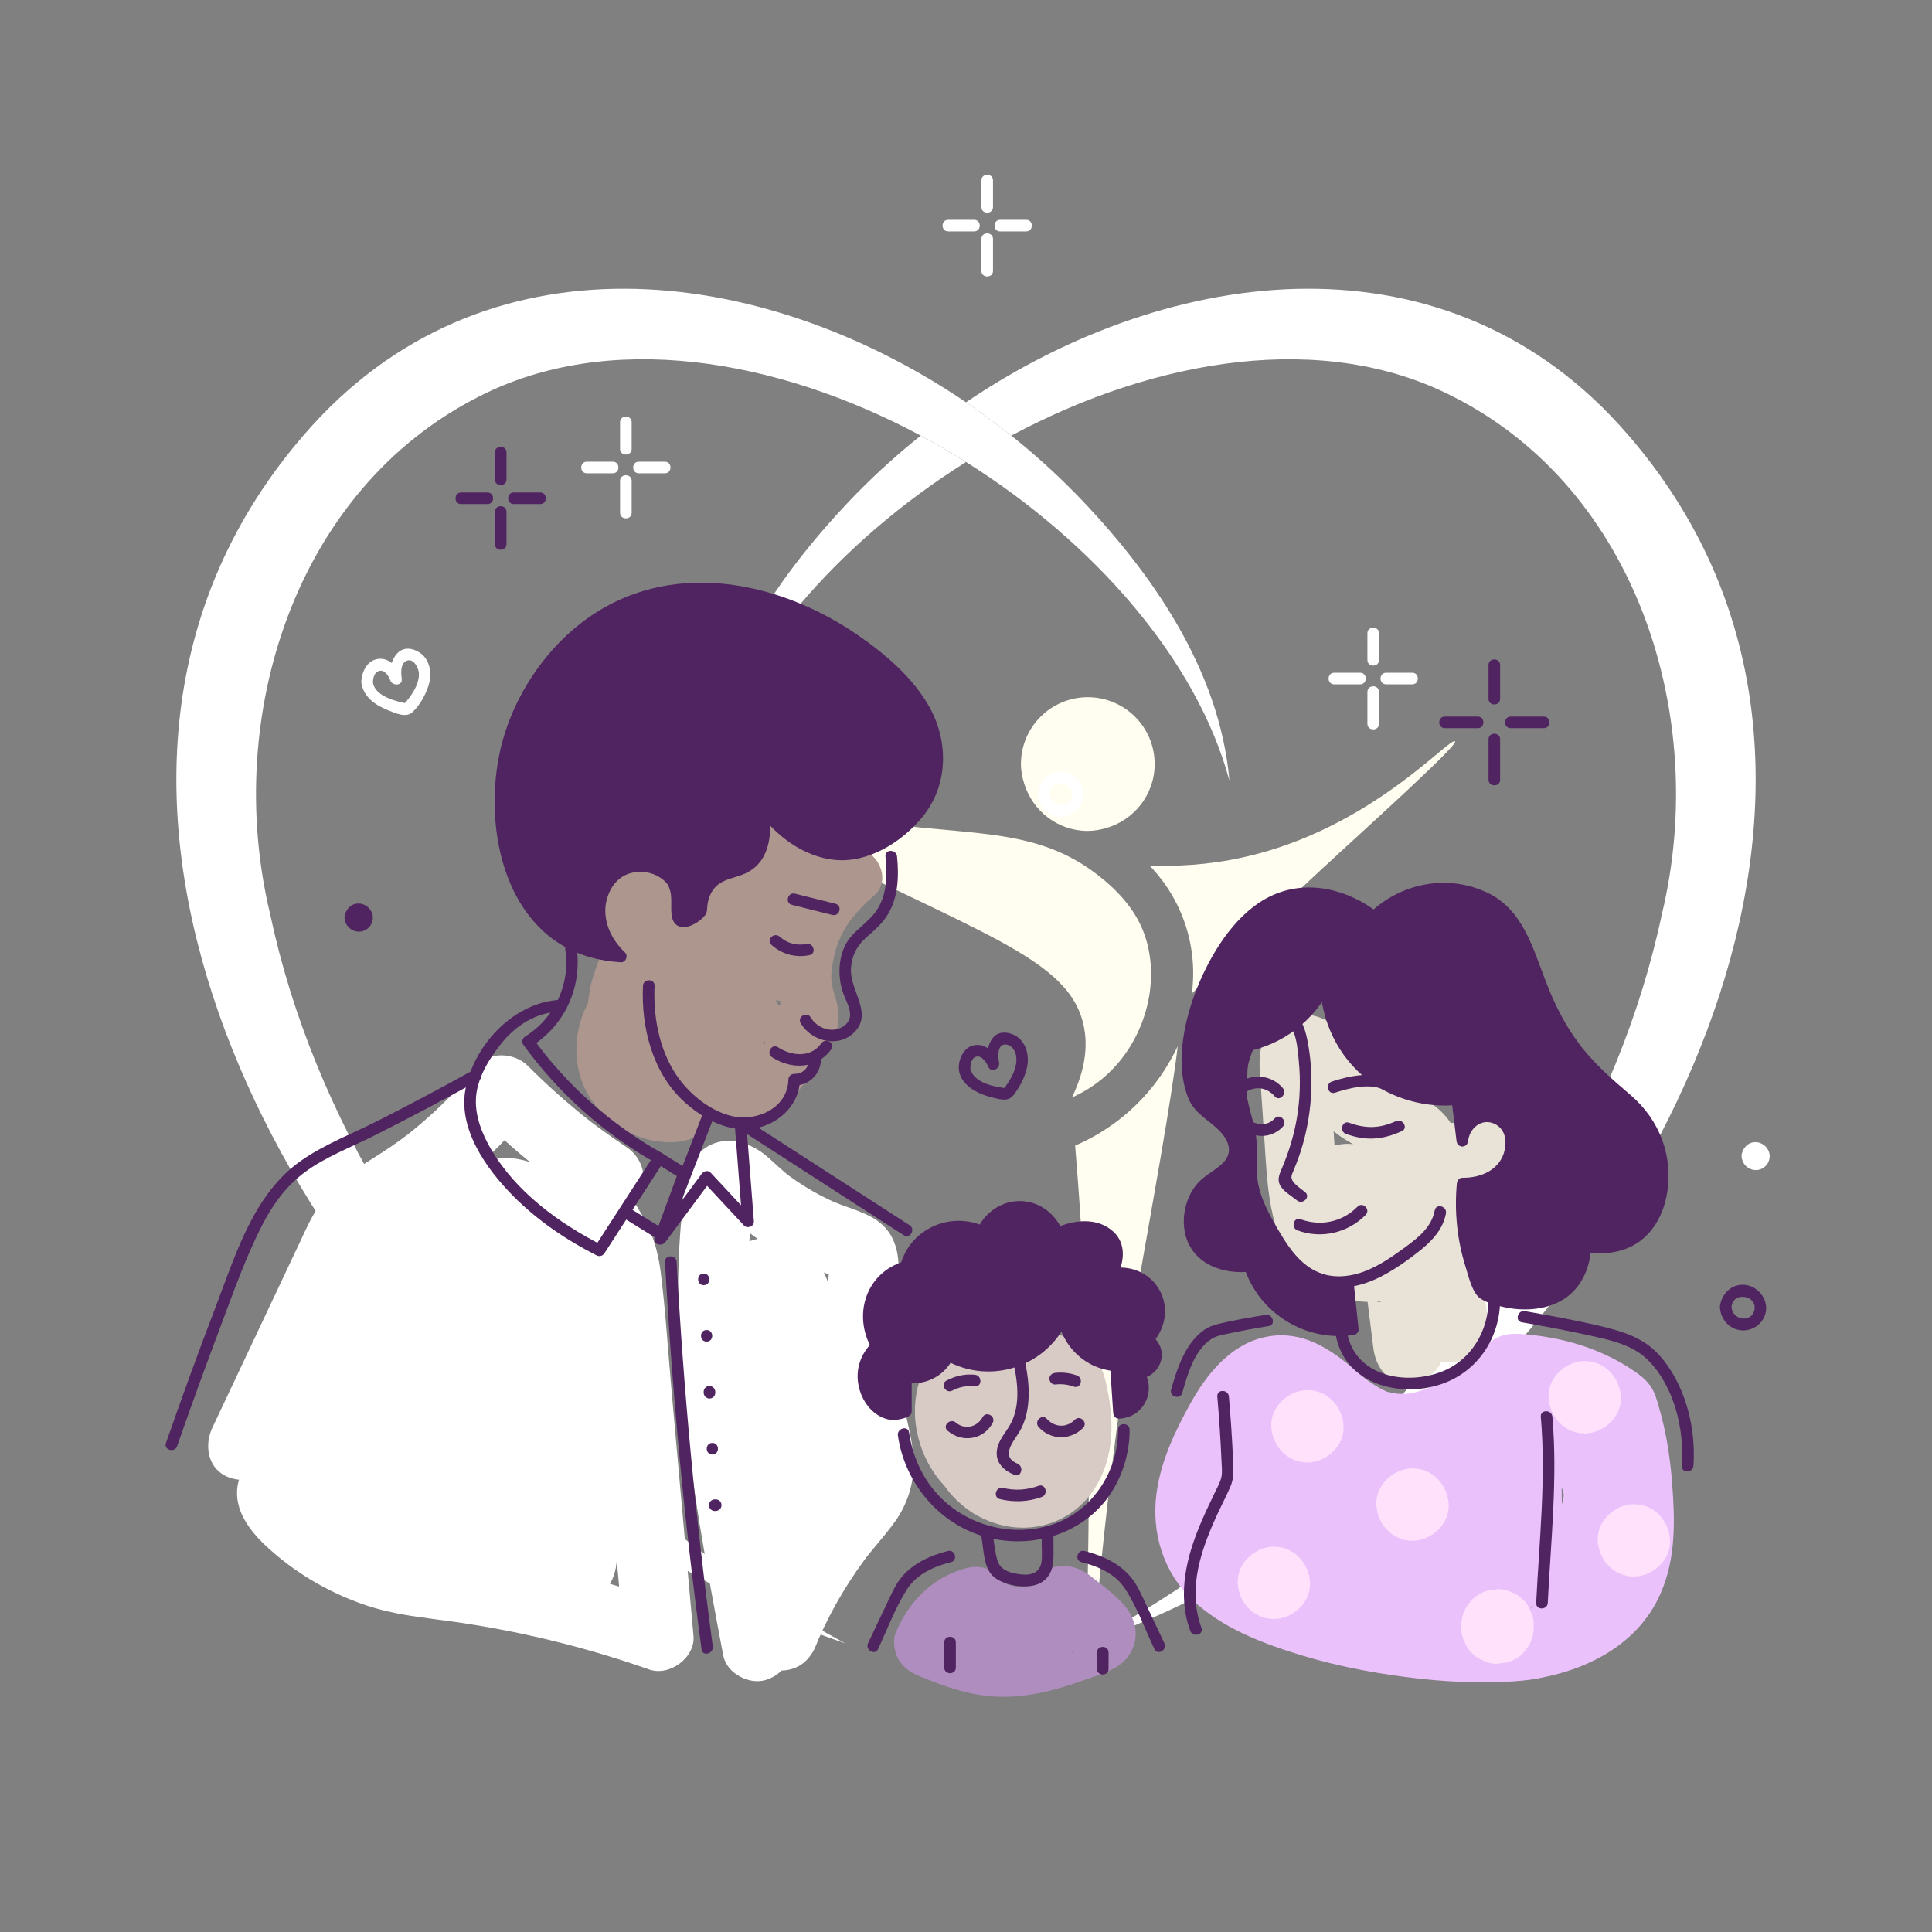 <?xml version="1.0" encoding="UTF-8"?><svg xmlns="http://www.w3.org/2000/svg" width="1000" height="1000" viewBox="0 0 1000 1000"><rect x="0" y="0" width="1000" height="1000" fill="#808080" stroke="none"/><defs><style>.cls-1{fill:#d8cac5;}.cls-2{fill:#ebc1fb;}.cls-3{fill:#af8ebf;}.cls-4{fill:#fff;}.cls-5{fill:#ad968e;}.cls-6{fill:#e8e3d6;}.cls-7{fill:#fffef0;}.cls-8{fill:#502460;}.cls-9{fill:#ffe1fb;}</style></defs><g id="_2_PLANO"><path class="cls-7" d="M585.06,574.66c-10.54,9.51-21.07,15.07-28.57,18.29,1.96,23.54,4.33,57,5.75,97.24,3.79,107.11-2.15,177.02.81,177.32,3.3.34,5.95-87.12,28.02-213.27,4.08-23.33,15.51-86.19,18.51-112.74-3.83,8.19-11.18,21.13-24.52,33.16Z"/><path class="cls-7" d="M572.18,556.93c19.87-17.6,28.45-46.9,20.86-71.25-3.55-11.39-10.73-21.03-21.64-30.2-37.06-31.15-75.09-20.63-138.66-33.45-66.01-13.31-106.99-40.95-109.04-38.26-2.41,3.15,39.12,25.6,73.31,43.5,107.44,56.27,157.11,67.38,164.12,104.68,1.4,7.44,1.74,19.53-6.3,36.12,6.23-2.82,12.11-6.49,17.37-11.14Z"/><path class="cls-7" d="M643.33,443.79c-18.53,4.07-35.12,4.72-48.35,4.2,4.94,5.1,13.68,15.46,18.76,31.23,4.86,15.09,4.09,28.05,3.17,35.03,18.14-17.99,43.72-42.83,75.24-71.79,20.38-18.73,62.69-57.04,60.98-58.71-2.7-2.64-43.51,45.47-109.81,60.04Z"/><path class="cls-7" d="M563.05,430.08c3.12,0,6.1-.55,8.97-1.32,14.73-3.97,25.63-17.3,25.63-33.28,0-19.11-15.49-34.61-34.61-34.61s-34.61,15.5-34.61,34.61c0,3.61.71,7.03,1.74,10.3,4.41,14.05,17.37,24.31,32.87,24.31Z"/><path class="cls-4" d="M443.69,255.11c-39.53,40.58-74.99,91.42-80.02,149.03,16.85-62.73,70.34-123.55,136.34-164.99-7.67-4.81-15.48-9.39-23.44-13.65-11.61,9.27-22.63,19.17-32.87,29.62Z"/><path class="cls-4" d="M842.66,225.07c-92.51-107.36-236.74-88.67-342.66-16.84,8.05,5.46,15.88,11.22,23.44,17.26,75.03-40.13,161.72-54.59,228.63-20.23,95.34,48.2,132.46,165.89,108.25,267.35-22.65,107.13-85.29,202.65-163.11,278.91-39.62,38.83-84.81,72.27-134.6,99.02,53.66-18.13,103.55-47.72,148.37-83.41,153.36-120.45,279.98-370.86,131.69-542.06Z"/><path class="cls-4" d="M556.32,255.11c-10.24-10.45-21.26-20.35-32.87-29.62-7.57-6.04-15.39-11.8-23.44-17.26-105.92-71.84-250.14-90.51-342.66,16.83-148.31,171.13-21.65,421.71,131.69,542.07,44.82,35.69,94.71,65.27,148.37,83.41-49.79-26.75-94.98-60.19-134.6-99.02-77.83-76.28-140.46-171.77-163.11-278.91-24.21-101.49,12.9-219.12,108.24-267.36,66.9-34.36,153.59-19.9,228.63,20.23,7.97,4.26,15.78,8.84,23.44,13.65,66.01,41.45,119.51,102.28,136.35,164.99-5.04-57.6-40.49-108.46-80.03-149.03Z"/><path class="cls-4" d="M904.43,598.12c-.14,2.42,1.99,4.57,4.43,4.5,2.13-.06,3.98-1.79,4.14-3.87.2-2.58-2.29-4.84-4.82-4.56-1.94.22-3.63,1.89-3.75,3.92Z"/><path class="cls-4" d="M901.43,598.12c0,3.91,3.03,7.26,6.98,7.49s7.16-2.76,7.54-6.46c.41-4.02-2.85-7.64-6.82-7.95-4.19-.32-7.23,3-7.7,6.92-.19,1.61,1.52,3,3,3,1.78,0,2.81-1.38,3-3s2.78-.93,2.57.49c-.25,1.7-2.57,1.01-2.57-.49,0-3.86-6-3.87-6,0Z"/><path class="cls-4" d="M713.77,341.61v-13.82c0-3.86-6-3.87-6,0v13.82c0,3.86,6,3.87,6,0h0Z"/><path class="cls-4" d="M713.77,374.64v-16.51c0-3.86-6-3.87-6,0v16.51c0,3.86,6,3.87,6,0h0Z"/><path class="cls-4" d="M717.46,354.21h13.51c3.86,0,3.87-6,0-6h-13.51c-3.86,0-3.87,6,0,6h0Z"/><path class="cls-4" d="M690.58,351.21c4.48,0,8.96,0,13.44,0"/><path class="cls-4" d="M690.58,354.21c4.48,0,8.96,0,13.44,0,3.86,0,3.87-6,0-6-4.48,0-8.96,0-13.44,0-3.86,0-3.87,6,0,6h0Z"/><path class="cls-4" d="M513.97,107.18v-13.82c0-3.86-6-3.87-6,0v13.82c0,3.86,6,3.87,6,0h0Z"/><path class="cls-4" d="M513.97,140.21v-16.51c0-3.86-6-3.87-6,0v16.51c0,3.86,6,3.87,6,0h0Z"/><path class="cls-4" d="M517.66,119.78h13.51c3.86,0,3.87-6,0-6h-13.51c-3.86,0-3.87,6,0,6h0Z"/><path class="cls-4" d="M490.77,116.78c4.48,0,8.96,0,13.44,0"/><path class="cls-4" d="M490.77,119.78c4.48,0,8.96,0,13.44,0,3.86,0,3.87-6,0-6-4.48,0-8.96,0-13.44,0-3.86,0-3.87,6,0,6h0Z"/><path class="cls-4" d="M326.94,232.37v-13.82c0-3.86-6-3.87-6,0v13.82c0,3.86,6,3.87,6,0h0Z"/><path class="cls-4" d="M326.94,265.4v-16.51c0-3.86-6-3.87-6,0v16.51c0,3.86,6,3.87,6,0h0Z"/><path class="cls-4" d="M330.63,244.98h13.51c3.86,0,3.87-6,0-6h-13.51c-3.86,0-3.87,6,0,6h0Z"/><path class="cls-4" d="M303.75,241.98c4.48,0,8.96,0,13.44,0"/><path class="cls-4" d="M303.75,244.98c4.48,0,8.96,0,13.44,0,3.86,0,3.87-6,0-6-4.48,0-8.96,0-13.44,0-3.86,0-3.87,6,0,6h0Z"/><path class="cls-4" d="M537.22,410.46c0,6.27,4.79,11.9,11.22,12.27s11.89-4.4,12.44-10.56-4.64-12.23-10.96-12.79c-6.78-.6-11.94,4.67-12.7,11.09-.45,3.83,5.55,3.79,6,0,.94-7.92,13.34-5.49,11.58,1.86-1.66,6.93-11.59,4.89-11.58-1.86,0-3.86-6-3.87-6,0Z"/><path class="cls-4" d="M187.03,353.07c.83,7.65,7.52,12.13,14.2,14.71,3.72,1.44,8.98,3.88,12.23.86,3.63-3.38,6.52-8.48,8.13-13.13,2.48-7.15,1.06-15.89-6.76-18.97-9.62-3.8-13.88,7.24-12.88,14.9l5.89-.8c-1.9-5.15-6.2-10.48-12.35-9.55-5.59.85-8.36,6.89-8.46,11.98-.07,3.86,5.93,3.86,6,0,.04-2.14.72-4.93,2.94-5.72,2.99-1.06,5.19,2.46,6.08,4.88,1.07,2.9,6.36,2.8,5.89-.8-.36-2.76-.78-7.42,2.04-9.16,3.68-2.26,6.7,3.24,6.84,6.15.29,6.22-4.36,12.32-8.24,16.66l2.92-.77c-5.8-1.06-17.67-3.75-18.48-11.25-.41-3.8-6.42-3.84-6,0Z"/></g><g id="PERSONAGEM"><path class="cls-3" d="M500.34,811.6c-17.68,4.71-29.99,17.33-36.85,33.82-1.6,3.85-.37,10.53,1.82,13.92,2.72,4.22,6.2,6.4,10.8,8.3,13.26,5.48,26.54,10.18,41.07,10.59,14.94.41,29.84-3.53,43.77-8.58,7.8-2.83,17.4-5.08,22.66-11.89,7.03-9.11,4.73-20.35-2.9-28.26-4.91-5.09-10.78-9.42-16.32-13.8-7.11-5.64-18.73-8.15-25.55,0-.94,1.12-1.99,2.12-2.98,3.2-1.44,1.24-1.27,1.16.51-.25-.82.59-1.68,1.13-2.56,1.63-1.8.9-1.9.99-.31.28-1.1.38-2.21.7-3.35.95,3.55-.94-1.29.03-2.41,0-.76,0-1.51-.05-2.26-.13,2.39.35,2.59.34.59-.03-1.59-.47-3.21-.92-4.8-1.39-3.45-1,3.9,2.05,0-.01-.59-.31-1.18-.61-1.75-.94-8.21-4.7-20.14-2.2-24.72,6.48s-2.28,19.7,6.48,24.72c20.26,11.6,47.56,9.61,63.11-8.96h-25.55c2.77,2.2,5.53,4.43,8.25,6.69,1.79,1.49,3.58,2.99,5.31,4.55.73.65,1.44,1.33,2.16,1.99,1.43,1.3,1.48,2.86-.31-.52l-2.47-9.12.07,1.09,2.47-9.12-.51.89,6.48-6.48c-2.19,1.58,2.68-.72-1.04.61-1.77.63-3.51,1.35-5.26,2-3.53,1.31-7.07,2.58-10.66,3.72s-7.17,2.16-10.82,2.99c-1.81.41-3.63.77-5.46,1.09-5.58.99,3.13-.04-2.52.27-3.71.21-7.34.23-11.05-.02s1.56.63-2.34-.41c-1.73-.46-3.48-.78-5.21-1.26-6.93-1.91-13.59-4.67-20.22-7.41,4.21,7.41,8.41,14.82,12.62,22.23-2.57,6.17-.16.68.76-.84.54-.89,2.95-3.56.28-.72.88-.94,1.7-1.93,2.63-2.83.44-.43,3.21-2.48.99-.97,1.13-.77,2.46-1.31,3.55-2.11,1.83-1.34-2.81.78.22-.15,1.06-.32,2.1-.67,3.18-.96,9.13-2.44,15.61-12.99,12.62-22.23s-12.44-15.23-22.23-12.62h0Z"/><path class="cls-1" d="M531.96,750.92c4.29-.64-.63-.12-1.31-.12-1.02,0-2.05-.14-3.07-.11,3.68-.13.02,0-1.26-.29s-2.45-.83-3.69-1.06c-1.92-.37,2.25,1.32-.65-.23-1.13-.61-2.26-1.2-3.35-1.88-1.34-.84-2.56-2-.69-.33-1.16-1.03-2.22-2.1-3.33-3.19-2.31-2.26.42,1.11-.51-.55-.62-1.11-1.4-2.14-2.02-3.26-.24-.44-1.84-4.25-1.04-2.01s-.48-1.75-.6-2.19c-.41-1.48-.74-2.99-.98-4.5.4,2.57.22,1.29.19-.55-.02-1.29.07-2.55.12-3.83-.12,2.83-.16.89.53-.86l-4.65,7.97c-8.54,2.41-10.56,3.48-6.08,3.23,1.15,0,2.3-.02,3.45-.04,1.73-.03,3.46-.07,5.19-.14,5.07-.21,10.09-.75,15.1-1.51,8.89-1.35,17-4.55,24.83-8.94,1.89-.99,1.91-.99.05-.01l-8.54-1.21c-1.27-.78-2.28-1.81-3.03-3.09.93,1.73.88,1.49-.12-.74.49-.13,2.27,10.55,2.33,10.97-.37-2.9.19,2.86.2,2.97.13,2.27.16,4.54.03,6.82-.04.97-.12,1.95-.24,2.91.28-2.22.23-2.27-.16-.17-.18.54-1.86,5.69-1.05,3.8s-1.68,2.81-2.02,3.33c2.07-3.09-.57.36-1.24,1.02,2.74-2.73-1.38.68-2.5,1.25,3.58-1.79-.47-.13-1.29.09-2.07.39-1.95.39.39,0-.99.07-1.99.08-2.98.04-3.51.17,2.44,1.13-1.08-.2-.96-.25-1.91-.54-2.83-.88,1.8.8,2.11.9.93.32-.7-.48-5.19-3.4-1.93-.82-1.18-.93-2.15-2.06-3.27-3.04-1.33-1.54-1.34-1.47-.03.22-.58-.8-1.13-1.63-1.64-2.49-2.23-4.46-2.68-1.32-1.34,9.4l-1.1,1.66c-1.85,1.4-1.94,1.57-.27.5,1.05-.59,2.1-1.16,3.17-1.71,1.6-.82,3.23-1.62,4.89-2.31-2.76,1.15,3.52-1.17,4.11-1.36,1.72-.55,3.45-1.05,5.2-1.49,1.16-.3,2.34-.57,3.51-.81,2.58-.53,2.36-.46-.68.21-3.04-.82-6.08-1.64-9.12-2.47l1,.5c-2.16-2.16-4.32-4.32-6.48-6.48-3.52-5.57-1.67-10.37,2.62-13.35-7.74,5.39-12.06,16.07-6.48,24.72,4.96,7.69,16.43,12.26,24.72,6.48,8.28-5.77,14-14.22,13.7-24.7-.21-7.17-3.6-14.07-9.84-17.88-5.58-3.4-11.18-3.34-17.29-2.24-8.07,1.45-15.76,4.33-23.22,7.65s-15.34,7.5-19.65,14.83c-10.13,17.22,5.45,37.64,20.52,45.84s32.54,8.27,46.62-.44c14.93-9.24,21.91-25.89,22.55-42.91.32-8.43-.95-17.29-2.8-25.5s-6.17-16.6-13.55-21.02c-9.52-5.71-19.55-4.34-29,.58-.95.49-1.86,1.08-2.8,1.59-.39.21-5.32,2.15-1.86.96-1.6.55-3.21,1.05-4.85,1.47-.68.17-7.42,1.36-3.58.85-6.3.83-12.62.56-18.94.84s-12.26,1.77-16.93,6.3c-5.09,4.94-6.45,11.26-7.14,17.95-1.71,16.67,5.07,34.8,17.44,46.16,13.97,12.83,31.85,17.1,50.33,14.33,9.38-1.4,15.37-13.72,12.62-22.23-3.31-10.23-12.18-14.12-22.23-12.62h0Z"/><path class="cls-6" d="M746.98,698.03c-1.09-8.75-2.18-17.51-3.28-26.26-1.44-11.57-2.52-21.93-12.92-29.08-6.78-4.66-15.84-5.29-23.86-5-3.48.13,2.59,1.1-.72-.09-.92-.23-1.82-.51-2.71-.84,2.12.92,2.27.93.45.02-.78-.56-4.19-3.1-1.07-.44-1.3-1.1-2.52-2.27-3.67-3.54-2.99-3.3.49,1.37-1.18-1.59-.72-1.28-1.47-2.52-2.16-3.82-.79-1.68-.83-1.75-.12-.2-.31-.81-.59-1.63-.84-2.45-.62-1.92-1.14-3.87-1.58-5.84-.38-1.7-.67-3.41-.96-5.12.62,3.68-.33-3.18-.4-3.86-.35-3.86-.59-7.72-.84-11.59-.58-8.65-1.15-17.3-1.73-25.94-.3-4.48-.6-8.97-.9-13.45-.13-1.92-.26-3.84-.38-5.77-.09-1.11-.15-2.22-.19-3.34.34-5.27-1.51-2.33-5.55,8.82l-9.12,2.47c-1.66-.22-3.17-.84-4.52-1.84-2.49-1.66-2.86-1.71-1.11-.16-1.12-1.55-1.3-1.78-.54-.68.44.65.89,1.3,1.34,1.94,1.65,2.38,3.35,4.73,5.1,7.04,4.24,5.6,8.59,11.16,13.91,15.79,6.06,5.27,12.24,9.09,19.61,12.16,2.48,1.03,4.99,1.92,7.52,2.81,1.07.37,2.13.74,3.19,1.14.63.23,1.26.47,1.88.72-2.07-.9-2.5-1.07-1.3-.5.84.58,1.89,1.04,2.81,1.53,3.19,1.7-2.1-2.44.17.26-1.37-1.95-1.7-2.35-.99-1.2.62,1.09.48.69-.42-1.22.26,1.22.66,2.45,1.03,3.63,2.95,9.63,9.29,16.94,18.89,20.3,16.37,5.74,30.94-3.31,42.4-14.26,5.57-5.31,7.07-15.32,2.83-21.9-4.49-6.96-12.3-10.16-20.41-8.3-16.23,3.73-32.83,6.74-48.85,11.25-8.35,2.35-16.83,7.11-21.38,14.77-5.94,10-3.77,22.74,4.68,30.58,7.3,6.78,18.35,9.5,28.08,9.72,4.12.09,9.08.03,12.91-1.41-4.6,1.18-8.65-.7-12.14-5.63-.86-2.29-1.1-2.77-.72-1.44-.22,1.13.7,3.9.86,5.02,2.4,16.75,4.71,33.52,7.06,50.28,4.21-7.41,8.41-14.82,12.62-22.23,1.32-.31,2.62-.14,3.93.1,1.46.27,1.98,1.36.29.09,1.35,1.02,1.64.86.19-.04,1.1,1.56,1.29,1.77.57.63-.29-.45-.55-.91-.78-1.4-1.31-1.87.45,2.14-.03-.1-.22-1.03-.66-2.06-.94-3.08-.58-2.08-1.05-4.19-1.58-6.28-2.59-10.35-6.53-20.44-11.39-29.93s-10.5-18.01-17.32-25.58c-4.11-4.55-9.25-7.95-14.95-10.12-7.48-2.84-14.62-1.43-21.67,1.78-8.63,3.93-11.4,17.1-6.48,24.72,5.74,8.91,15.49,10.68,24.72,6.48-2.26,1.03-5,1.67-7.47,1.35l-1.75-.65,1.24.79c-.94.12-1.91-1.83-.21.1.65.74,1.33,1.45,1.97,2.19.75.88,1.44,1.94.33.41.67.93,1.35,1.85,2.01,2.78,1.31,1.88,2.57,3.79,3.77,5.74,2.4,3.9,4.57,7.93,6.51,12.08.48,1.04.97,2.08,1.41,3.13-.74-1.76-.31-.71.12.45.88,2.42,1.75,4.84,2.51,7.3,2.84,9.2,4.05,19.24,9.64,27.35,8.01,11.62,20.95,17.79,34.98,14.54,10.38-2.4,13.93-12.89,12.62-22.23-2.08-14.83-4.17-29.65-6.25-44.48-1.07-7.58-1.83-14.52-6.68-20.81-3.15-4.07-7.52-7.12-12.58-8.38-5.36-1.33-10.15-.24-15.47.48,3.25-.44-.74-.23-1.83-.15l-1.66-.08c1.77.3,2,.32.68.07-.54-.16-5.32-1.45-3.33-.73,1.14.56.93.43-.64-.38l3.3,3.52c2.55,3.52,1.92,10.36-1.26,13.58-3.65,3.7-.56-.32.53-.01-2.09.81-2.51.99-1.25.54.61-.23,1.23-.42,1.86-.59,1.65-.47,3.35-.8,5.03-1.18,14.61-3.36,29.22-6.71,43.83-10.07-5.86-10.07-11.72-20.13-17.58-30.2-1.16,1.1-2.38,2.15-3.51,3.28-.47.47-2.67,2.08-.06.21-1.07.77-2.29,1.34-3.34,2.11-1.89,1.37,3.06-.52-.6.11,4.13-.71,1.75-.12.72-.26l2.1.32c-1.61-.48-1.73-.47-.35.04,1.29,1.16,2.55,1.75,3.72,3.25.69,1.82.84,2.1.44.84-.21-.72-.42-1.45-.6-2.18-4.13-13.84-14.25-21.13-27.19-26.03-2.11-.8-4.26-1.5-6.39-2.26-.84-.3-1.68-.61-2.52-.92-3.93-1.46,2.13,1.44-.23-.18-1.9-1.3-4.02-2.28-5.91-3.63,3.29,2.34-.69-.7-1.12-1.09-1.15-1.05-2.26-2.15-3.33-3.28-1.63-1.72-3.09-3.56-4.65-5.33-2-2.29,2.4,3.36-.56-.73-.62-.86-1.24-1.7-1.86-2.56-4.37-6.13-8.39-13.16-15.36-16.74-8.97-4.6-19.04-3.94-26.79,2.86-6.72,5.9-7.8,14.9-7.25,23.28.83,12.49,1.66,24.98,2.5,37.47,1.64,24.67,2.37,52.87,22.79,70.28,5.63,4.8,12.04,8.73,19.28,10.56,3.75.95,7.77,1.32,11.64,1.42,1.47.03,5.54-.72,6.66.19l-2.3-.27c1.91.56,1.58.37-1-.56l-3.95-4.02c-.75-1.93-.87-1.87-.35.16.41-.32-.28-2.21.04.53.22,1.88.47,3.75.7,5.63.94,7.5,1.87,15.01,2.81,22.51,1.17,9.34,7.47,18.54,18.07,18.07,8.79-.39,19.32-8.02,18.07-18.07h0Z"/><path class="cls-2" d="M788.51,869.75c28.91-3.2,58.5-16.67,70.9-44.73,8.17-18.49,7.58-38.21,6.03-57.95-.78-10.01-2.18-20.06-4.45-29.85-.82-3.52-1.74-7.01-2.78-10.46-.44-1.46-.86-2.96-1.39-4.39-1.96-5.28-5.13-8.55-9.63-11.75-15.94-11.37-34.9-17.53-54.23-19.62-3.47-.38-7.15-.78-10.65-.56-9.14.56-14.02,6.83-20.25,12.49-1.5,1.36-3.02,2.7-4.57,4-.84.71-1.71,1.38-2.55,2.09,2.47-2.07.47-.35-.08.05-3.24,2.34-6.54,4.58-10.01,6.56-1.45.83-2.93,1.61-4.43,2.34-.71.35-1.45.64-2.15,1.01-2.13,1.11,3.4-1.21,1.18-.51-2.79.88-5.48,1.93-8.36,2.56-2.06.45-5.11.03.25.14-1.13-.02-2.31.24-3.45.29-2.15.1-4.25-.08-6.4-.19-2.42-.13,1.87.19,1.96.25-.49-.3-1.95-.39-2.61-.54-.88-.21-4.47-.75-4.91-1.51.38.67,3.13,1.54.88.36-.73-.38-1.47-.72-2.19-1.1-1.6-.85-3.15-1.8-4.66-2.8-1.33-.88-2.58-1.84-3.89-2.76-1.97-1.38,2.66,2.23.87.65-.58-.51-1.21-.98-1.8-1.47-2.47-2.04-4.89-4.16-7.37-6.19-12.93-10.59-27.06-18.05-44.29-13.79-17.21,4.26-29.16,19.33-37.36,34.11-8.05,14.5-15.28,29.85-17.51,46.41-2.77,20.64,3.61,41.19,18.97,55.56,13.55,12.68,30.8,20.05,48.18,25.85,20.5,6.84,41.57,11.17,62.99,13.87,18.02,2.27,36.62,3.34,54.77,2.08,11.07-.77,22.34-2.39,31.34-9.35,6.26-4.83,9.53-10.58,12.46-17.85,5.4-13.41,8.92-27.67,12.71-41.59,3.54-12.99,7.86-26.76,3.52-40.09-5.41-16.61-18.21-29.02-32.75-38.03-4.39-2.72-9-5.08-13.72-7.19-6.08-2.72-12.2-3.53-18.24,0-5.15,3.02-9.45,9.4-8.95,15.6,1.34,16.56,2.67,33.17,2.45,49.8-.1,7.94-.54,15.89-1.52,23.77.41-3.29-.45,2.66-.56,3.32-.36,2.1-.77,4.19-1.22,6.27-.91,4.18-2.02,8.3-3.28,12.39h34.85c-5.05-30.18-10.1-60.36-15.15-90.53-1.24-7.44-10.13-13.59-17.42-13.27s-16.27,5.3-17.42,13.27c-2.39,16.55-4.2,33.33-7.68,49.7-.75,3.5-1.6,6.98-2.61,10.41-.57,1.94-1.2,3.86-1.89,5.76-.32.87-2.14,4.99-.42,1.25-1.45,3.15-3.03,6.22-4.92,9.13-.54.83-1.09,1.64-1.67,2.44,1.35-1.69,1.37-1.74.08-.17-1.37,1.46-2.7,2.93-4.15,4.31,9.46,1.22,18.92,2.44,28.38,3.66-1.23-2.22-2.32-4.48-3.44-6.75-1.71-3.47,1.05,3.04-.23-.53-.66-1.84-1.36-3.66-1.96-5.52-.99-3.12-1.82-6.29-2.47-9.5-.23-1.15-.45-2.31-.64-3.48.2,1.8.17,1.57-.08-.69-.16-1.88-.32-3.75-.39-5.64-.14-3.77-.04-7.54.29-11.3.07-.81.15-1.61.24-2.42-.32,2.2-.32,2.27,0,.21.26-1.43.51-2.85.81-4.27,1.1-5.12,2.66-10.12,4.59-14.98,3.31-8.34-2.96-18.15-10.46-21.32s-18.63-.73-22.56,7.39c-12.97,26.81-24.23,54.48-33.53,82.78l30.2-7.97c-1.42-1.71-1.62-1.91-.58-.6-.65-.9-1.27-1.83-1.86-2.77-.81-1.29-1.46-2.68-2.26-3.98-1.8-2.94.47,2.14-.7-1.5-.71-2.2-1.24-4.43-1.9-6.64-1.09-3.67-.09,2.3-.34-1.77-.1-1.61-.22-3.22-.22-4.84-.01-2.1.16-4.17.28-6.27.23-3.95-.68,2.94.18-1.18.63-3,1.28-5.96,2.17-8.89.57-1.88,2.89-5.64,2.7-7.58-1.12,2.61-1.31,3.07-.56,1.36.2-.45.4-.89.61-1.33.43-.91.87-1.82,1.33-2.72.61-1.2,1.25-2.38,1.92-3.55-10.4-6.08-20.8-12.16-31.2-18.24-5.42,11.89-11.03,23.7-17.06,35.3-1.72,3.31-3.48,6.59-5.28,9.85-.72,1.3-1.44,2.61-2.2,3.89l-.64,1.07c-1.1,1.62-.94,1.51.47-.33l-.91.97c9.02-5.03,15.9-4.08,20.63,2.85l-.6-.94c-.88-1.71-.78-1.34.3,1.12-.47,0-1.7-5.17-1.9-5.9-.29-1.06-.55-2.13-.77-3.21-.13-.64-.23-1.28-.36-1.92-.42-2.06.6-2.49.24,1.9.3-3.61-.51-7.48-.35-11.15.07-1.68-.31-5.62.58-7.01-.38,2.68-.41,2.99-.1.92l.22-1.35c.24-1.41.51-2.82.8-4.23,1.52-7.29,3.7-14.4,6.2-21.41,2.57-7.19-1.65-16.89-8.3-20.41-7.76-4.1-15.24-2.32-21.9,2.83-18.36,14.19-28.73,38.44-27.05,61.48.69,9.41,7.82,18.53,18.07,18.07s18.12-7.94,18.07-18.07c-.06-12.24-.13-24.48-.19-36.71-.05-9.45-8.28-18.51-18.07-18.07-9.75.44-18.12,7.94-18.07,18.07.06,12.24.13,24.48.19,36.71h36.14c-.14-1.92-.22-3.83-.18-5.76.02-.94.1-1.88.13-2.81.12-3.43-.5,1.58.03-.7.62-2.66,1.23-5.28,1.97-7.91l.65-1.86c-.64,1.39-.7,1.52-.18.38.6-1.21,1.17-2.42,1.83-3.61,1.09-1.96,2.37-3.77,3.61-5.64,1.4-2.11-2.73,2.99.09-.02.56-.6,1.08-1.22,1.64-1.82,2.12-2.25,4.42-4.3,6.86-6.19-10.07-5.86-20.13-11.72-30.2-17.58-8.19,22.94-13.59,50.23-4.1,73.68,4.78,11.8,14.63,21.87,28.65,18.27,10.36-2.66,15.93-12.17,20.7-20.86,7.81-14.23,14.8-28.9,21.53-43.67,3.91-8.58,2.74-19.85-6.48-24.72-8.58-4.54-19.72-2.29-24.72,6.48-6.9,12.09-11.24,25.31-12.94,39.1-2.6,21.11,4.11,40.91,17.81,56.96,9.35,10.95,26.28,3.97,30.2-7.97,4.3-13.07,8.99-26.01,14.12-38.78.6-1.5,1.21-3,1.83-4.49-.04.1,2.17-5.2,1.13-2.74,1.34-3.16,2.71-6.3,4.11-9.43,2.8-6.28,5.71-12.52,8.7-18.71-11.01-4.64-22.02-9.28-33.02-13.92-11.92,30.01-8.68,64.67,6.92,92.71,5.79,10.4,20.13,11.5,28.38,3.66,26.35-25.08,27.69-65.12,32.55-98.79h-34.85c5.05,30.18,10.1,60.36,15.15,90.53,1.24,7.44,10.13,13.59,17.42,13.27,8.14-.36,15-5.39,17.42-13.27,10.5-34.13,8.27-70.08,5.42-105.16-9.06,5.2-18.13,10.4-27.19,15.6,3.03,1.36,6.02,2.81,8.93,4.41,1.62.89,3.21,1.81,4.78,2.78,1,.62,1.98,1.25,2.96,1.91s5.63,3.12,1.27.75c3.5,1.9,6.43,5.75,9.07,8.66,2.83,3.12-1.87-3.28.21.38.63,1.1,1.35,2.13,1.95,3.24.27.5,1.13,1.8,1.12,2.26-.98-2.38-1.12-2.63-.44-.77.27.81.5,1.64.7,2.47,1.21,3.57.21-4.44,0,0-.03.67-.1,1.35-.11,2.03-.06,3.03.79-4.31.29-2.04-.94,4.2-1.75,8.41-2.84,12.58-3.03,11.61-6.25,23.2-9.83,34.65-1.08,3.45-2.19,6.89-3.47,10.27-.86,2.27-2.72,4.14.4-.77-.49.78-.86,1.77-1.26,2.6-.24.5-.68.95-.89,1.45-.68,1.63,3.99-4.31,1.99-2.6-.34.29-.69.67-.99,1-2.92,3.15,3.77-2.14.94-.7-.74.38-1.53.8-2.24,1.23-1.17.71,5.12-1.68.99-.56-1.4.38-2.78.75-4.2,1.02-.54.1-1.09.17-1.63.29-2.89.61,5.15-.5.17-.06-10.78.96-21.65.75-32.45.31-6.95-.29-13.89-.81-20.81-1.57-1.57-.17-3.14-.37-4.71-.56-3.55-.42,4.23.69-1.78-.25-3.75-.59-7.5-1.18-11.23-1.88-14.3-2.67-28.41-6.36-42.18-11.05-2.55-.87-5.08-1.76-7.59-2.72-1.35-.51-2.69-1.04-4.01-1.6.59.25,3.36,1.54.33.09-5.23-2.5-10.35-5.11-15.13-8.41-.09-.06-3.75-2.88-1.59-1.11s-1.33-1.2-1.41-1.27c-1.9-1.7-3.54-3.6-5.3-5.43s2.12,3.55-.07-.15c-.7-1.18-1.48-2.29-2.14-3.5-.09-.17-1.93-4.22-.86-1.57,1.01,2.49-.92-3.19-1.02-3.56-.07-.29-.96-6.05-.59-2.3-.11-1.16-.18-2.33-.21-3.5-.05-1.73.1-3.44.12-5.16.08-5.23-.84,3.17.22-1.86,1.19-5.64,2.84-11.07,5.01-16.41-1.7,4.17.06,0,.4-.71.53-1.13,1.07-2.25,1.62-3.36.83-1.7,1.68-3.38,2.54-5.07,2.2-4.33,4.49-8.61,7.11-12.71.6-.93,1.2-1.85,1.83-2.76.53-.76,3.37-4.05.35-.59,1.44-1.65,2.83-3.3,4.42-4.81l.95-.87c1.51-1.27,1.28-1.13-.69.43.4-.73,1.96-1.22,2.63-1.71l.54-.31c1.77-.88,1.46-.8-.93.24.68-.88,4.53-.57,4.86-1.33-.59,1.38-4.17.18-1.64.34,4.22.27-.72-.6-.81-.38.01-.04,4.63.85,4.69,1.28-.02-.11-4.29-2.19-.74-.16.88.5,1.75,1,2.61,1.55.58.37,1.15.76,1.71,1.16,4.06,2.85-1.88-1.66.59.41,8.26,6.91,16.41,14.59,26.1,19.47s21.02,7.93,32.12,7.01c26.05-2.16,47.6-18.17,65.49-36.18-4.26,1.76-8.52,3.53-12.78,5.29,2.1,0,4.2.06,6.3.19.95.06,1.9.13,2.86.22.47.04,4.61.63,2.22.23s2.63.52,2.53.5c1.16.23,2.32.48,3.47.75,3.06.71,6.08,1.59,9.05,2.6,1.14.39,2.26.81,3.38,1.23,5.04,1.88-1.41-.86,1.18.49,2.08,1.08,4.23,2.02,6.28,3.15,3.72,2.04,7.27,4.34,10.7,6.84-2.77-3.6-5.54-7.2-8.3-10.8,1.92,5.85,3.55,11.78,4.83,17.8.8,3.74,1.48,7.5,1.99,11.29-.49-3.64.31,3.48.36,4.13.15,1.78.28,3.57.4,5.36.55,7.67,1.06,15.38.72,23.07-.08,1.81-.29,3.61-.4,5.41-.15,1.36-.1,1.02.15-1.02-.16,1-.34,1.99-.54,2.98-.36,1.72-.79,3.43-1.31,5.11-.26.85-2.32,5.8-.58,2.07-1.53,3.27-3.33,6.38-5.49,9.27,2.47-3.3-.21.05-.85.74-1.26,1.35-2.59,2.64-3.98,3.85-.83.72-4.16,2.7-.56.52-1.49.9-2.87,1.98-4.36,2.87s-6.24,4.44-7.74,4c2.31-.96,2.84-1.18,1.58-.68-.54.22-1.08.42-1.62.62-1.38.51-2.78.99-4.19,1.43-2.22.69-4.46,1.28-6.72,1.79-1.73.39-3.47.69-5.21,1.01-4.69.88,5.06-.55.07,0-9.36,1.04-18.54,7.57-18.07,18.07.4,8.9,8.01,19.18,18.07,18.07h0Z"/><path class="cls-5" d="M352.02,562.79c-2.93.35-5.96.55-8.89.13,1.94.28-.58-.24-1.28-.42-1.16-.3-2.32-.64-3.44-1.07,2.09.8-1.45-.77-1.85-1,.03.02-3.62-2.3-1.89-1.03-1.65-1.22-4.31-4.06-4.83-4.81-.66-.93-2.02-3.45-2.42-4.68-.99-3.11-1.15-3.91-1.2-6.24-.12-4.99.96-8.47,3.89-13.18-8.53-1.11-17.06-2.23-25.59-3.34,5.78,21.46,18.96,38.97,36.76,51.91l10.79-25.59c-2.23-.9,3.45,1.62.98.42-.72-.35-1.47-.66-2.19-1-1.75-.83-3.46-1.73-5.13-2.7-1.94-1.13-3.82-2.36-5.64-3.68,2.57,1.87-.59-.55-.91-.84-1.08-.97-2.06-2.02-3.09-3.04-.46-.46-2.13-2.63-.62-.58-.76-1.03-1.46-2.12-2.08-3.24-.17-.3-1.66-4.04-.77-1.43-.45-1.33-.86-2.68-1.12-4.06.48,2.55-.06-2.03-.06-2.12-.02-1.55.07-3.09.18-4.64.24-3.5.51-6.27,1.06-8.93.91-4.44,2.5-8.6,4.07-12.84,2.15-5.81,3.26-11.86,3.61-18.05s-.46-12.25-1.73-18.18c-.43-1.99-.88-4.01-1.43-5.97-.36-1.3-.16-3.59,0,.8,0-1.5-.14-.81-.38,2.06-1.52,4.84-4.93,7.53-10.23,8.08,2.22-.19-.49-.02-.92-.17,3.25,1.06-2.8-.29.83.36l1.05.65c-1.13-.96-1.09-.9.13.18,2.21,1.41-.18-1.15.94,1.15-.59-1.2.03-2.73-.3-.63-.12.77-.13,1.72-.18,2.5-.16,2.83-.16,5.67-.08,8.5.33,11.73,1.73,23.5,3.6,35.08,3.66,22.66,17.98,51.78,42.23,58.1,12.78,3.33,25.46-1.78,34.99-10.26,4.03-3.58,7.65-8.05,10.26-12.75,1.87-3.38,3.45-7.14,4.3-10.92.48-2.15.73-4.37.92-6.56.06-.88.11-1.76.16-2.64-.12,2.27-1.2,4.19-3.24,5.75-2.36.64-4.71,1.27-7.07,1.91,6.53-.49,12.48-1,16.62-6.73,3.88-5.37,3.82-11.46,2.38-17.66-.55-2.36-1.36-4.66-1.98-7-.49-1.86-.85-3.78-.89-4.74-.23-5.08.37-7.85,1.53-13.17,1.61-7.45,5.16-14.13,9.31-19.44.68-.87,4.05-4.67,5.95-6.58,1.73-1.74,3.53-3.39,5.39-4.99,10.48-9.01-.63-27.95-13.62-23.4-1.71.6-3.42,1.1-5.2,1.44,2.76-.53-2.32.04-2.97.03-.9-.02-1.8-.07-2.69-.16,1.49.21,1.4.17-.28-.13-1.75-.49-3.49-.88-5.19-1.52,2.33.88-2.26-1.24-2.74-1.53-.77-.46-1.53-.96-2.26-1.48,1.04.84.93.72-.33-.33-.35-.34-3.85-4.06-2.33-2.13-1.12-1.41-1.98-3.02-2.81-4.61-2.84-5.45-10.05-8.02-15.81-6.43-6.29,1.73-9.72,7.3-10.28,13.5-1.46,16.28,5.26,32.96,17.18,44.06,4.54-7.8,9.08-15.6,13.62-23.4-9.72-2.57-18.84-7.04-26.33-13.44-4.77-4.08-11.3-5.5-16.97-2.19-5.08,2.97-8.48,10.02-6.43,15.81,6.59,18.64,14.98,36.61,25.32,53.47,6.38-6.38,12.77-12.77,19.15-19.15-12.13-7.31-20.8-17.6-26.74-31.26-2.42-5.58-10.37-7.93-15.81-6.43-6.05,1.66-10.1,7.33-10.28,13.5-.68,23.25,6.15,46.72,19.53,65.77,6.38-6.38,12.77-12.77,19.15-19.15-5.03-3.49-10.09-8.95-13.51-14.63-2.24-3.72-3.3-5.96-4.33-8.97-.65-1.91-1.21-3.85-1.68-5.81-.13-.54-1.01-5.64-.78-3.73-.84-6.92-4.68-12.86-12.14-13.75-6.72-.8-13.61,3.15-15.36,10.03-4.42,17.36-3.75,36.3,2.79,53.05,3.45,8.83,7.83,17.37,14.08,24.57,8.53,9.83,26.12,9.68,30.03-4.5,4.8-17.4-22.21-24.82-27-7.44l-.27.97c2.14-2.79,4.29-5.58,6.43-8.37l-.68.3,7.07-1.91c.66.02,5.92,2.05,5.44,2.73.07-.1-1.68-2.33-1.84-2.56-1.63-2.38-3.11-4.86-4.44-7.42-2.07-3.99-3.6-8.18-4.9-13.58-2.22-9.18-2.12-19,.28-28.4l-27.5-3.72c2.85,23.59,14.57,43.71,34.18,57.32,11.31,7.85,27.11-7.83,19.15-19.15-11.05-15.74-16.26-32.78-15.71-51.64-8.7,2.36-17.39,4.71-26.09,7.07,7.49,17.24,20.73,31.63,36.78,41.31,11.9,7.17,26.49-7.2,19.15-19.15-9.12-14.87-16.71-30.41-22.49-46.78-7.8,4.54-15.6,9.08-23.4,13.62,11.34,9.7,24.21,16.82,38.68,20.64,13.13,3.47,24.09-13.65,13.62-23.4-1.12-1.04-2.18-2.09-3.21-3.23-1.26-1.41-.42-.44-1.03-1.38-.69-1.06-1.36-2.13-1.96-3.25,0,0-1.67-3.82-1.07-2.2-.87-2.34-1.59-4.86-1.92-7.34.28,2.13-.03-2.36-.02-2.32-.02-1.52.09-3.03.23-4.55-8.7,2.36-17.39,4.71-26.09,7.07,10.6,20.34,36.7,30.9,58.42,23.3-4.54-7.8-9.08-15.6-13.62-23.4-10.2,8.78-18.84,19.72-24.11,32.13-3.71,8.73-5.69,18.33-6.24,27.8-.3,5.15.41,10.41,1.64,15.41.53,2.15,1.25,4.25,1.83,6.39.26.92.49,1.85.68,2.78-.31-1.09-.37-2.2-.17-3.33l3.6-6.18,1.23-1.05,7.07-1.91c-5.06.2-9.66.55-13.92,3.7-3.84,2.84-6.21,7.01-7.16,11.65-.48,2.33-.47,4.71-.75,7.06-.19,1.57-.01,0,.04-.23-.15.68-.33,1.36-.53,2.03s-.4,1.32-.66,1.95c.13-.3.79-1.63.02-.32-.33.56-.62,1.14-.95,1.69.03-.04-2.08,3.07-.99,1.6.86-1.16-1.04,1.19-1.39,1.57-.64.69-1.29,1.36-1.97,2-.6.57-1.27,1.08-1.86,1.65-1.49,1.47,3.15-2.12,1.49-1.13-1.87,1.11-3.53,2.53-5.6,3.31,2.06-.77-2.02.39-.22.09-.71.12-1.52-.1-2.21.04-1.16.24,1.35.7.34.04-.63-.41-4.06-1.73-1.64-.41-1.11-.6-2.17-1.24-3.24-1.91-1.97-1.23.39.61-1.33-1.09-1.33-1.32-2.64-2.65-3.93-4.02-1.45-1.53-.22-.03-1.46-1.79-.88-1.24-1.72-2.5-2.52-3.79-1.89-3.06-3.66-6.28-5.02-9.61.49,1.2-.68-1.98-.83-2.42-.57-1.67-1.09-3.37-1.53-5.08-.64-2.46-1.12-4.95-1.54-7.46-.23-1.34-.43-2.68-.63-4.02-.09-.62-.18-1.24-.27-1.87.04.26.27,2.14.06.44-.41-3.28-.78-6.57-1.08-9.86-.55-5.95-.97-11.93-.91-17.9.06-6.91.42-13.05-2.94-19.47-6.56-12.55-26.93-23.5-38.94-11.53-5.14,5.12-5.44,11.96-4.1,18.64.42,2.09,1.02,4.14,1.48,6.21.27,1.21.51,2.42.71,3.64.26,1.58-.01-.04-.04-.3.09,1,.17,2,.22,3,.08,1.95.04,3.9-.1,5.84-.06.77-.11,1.55-.21,2.32.04-.25.35-2,0-.49-.6,2.52-1.25,4.97-2.14,7.41-1.78,4.89-3.61,9.66-4.53,14.81-1.67,9.29-2.75,19.02-1.01,28.37,1.46,7.89,5.55,14.91,10.67,20.98,7.76,9.2,18.61,15.03,29.58,19.46,6.37,2.57,14.17-2.28,16.52-8.11,2.77-6.88.07-13.26-5.73-17.48-.53-.38-1.05-.77-1.57-1.16.91.68,1.53,1.27.3.2-1.38-1.19-2.77-2.34-4.11-3.58-2.91-2.71-5.74-5.62-8.14-8.79.79,1.05-.54-.81-.63-.95-.61-.91-1.23-1.8-1.82-2.72-1.23-1.93-2.37-3.92-3.41-5.95-1.98-3.84-3.34-7.85-4.52-12.23-3.2-11.88-19.33-13.43-25.59-3.34-9.93,15.99-10.55,37.48.38,53.21,10.19,14.65,27.78,23.34,45.72,21.22,7.51-.89,14-5.8,14-14,0-6.88-6.44-14.89-14-14h0Z"/><path class="cls-4" d="M409.16,847.25c-3.41-18.01-6.8-36.02-9.89-54.08-1.55-9.04-3.02-18.1-4.38-27.17-.63-4.21-1.24-8.42-1.82-12.64-.29-2.13-.07-.49,0-.06-.17-1.3-.34-2.59-.5-3.89-.29-2.27-.57-4.54-.84-6.81-4.27-35.83-6.18-72.07-3.27-108.09.37-4.54.81-9.08,1.33-13.6.11-.97.24-1.94.35-2.91.31-2.78-.07.61-.08.6l.28-1.28c-6.12,2.52-12.23,5.04-18.35,7.55.27-.29,2.28,1.74.07-.2,6.6,5.78,12.97,11.55,20.18,16.62,6.38,4.49,13.18,8.4,20.28,11.64,4.2,1.92,8.48,3.73,12.81,5.34,1.83.68,3.68,1.3,5.53,1.92.73.24,1.48.54,2.22.73,1.53.39-1.24-.78-1.89-1.47-.38-.41-2.34-4.69-2.01-4.63.3.05-.21,4.77-.28,5.46-.42,4.33-.83,8.66-1.06,13.01-.47,8.81-.43,17.64.11,26.44.6,9.78,1.82,19.54,3.46,29.19.69,4.04,1.49,8.05,2.38,12.05.47,2.1.97,4.18,1.44,6.28.2.9.4,1.81.59,2.71.08.4.93,4.98.63,3.04-.28-1.79.11,1.14.12,1.23.08,1.2.16,2.41.16,3.61,0,1.12.02,2.46-.16,3.59.33-1.99-.04-.63-.34.51-.18.66-1.23,3.18.1.26-.45.98-.97,1.95-1.51,2.88-1.09,1.9-2.34,3.71-3.65,5.46,1.94-2.58-1.9,2.2-2.4,2.79-1.27,1.51-2.54,3.01-3.78,4.54-3.52,4.33-6.94,8.77-10.21,13.29-11.3,15.66-20.01,32.7-27.16,50.6h34.85c-.31-2.26-.36-2.62-.15-1.08l-.26-1.96c-.26-1.96-.51-3.93-.77-5.89-.5-3.93-.99-7.86-1.46-11.79-.86-7.21-1.66-14.43-2.41-21.65-1.6-15.43-2.95-30.89-4.04-46.37-2.17-30.63-3.32-61.32-3.52-92.02-1.76,4.26-3.53,8.52-5.29,12.78-1.57,1.28-2.91,2.38-5,2.71-.71.11-4.33-.33-2.99.05,1.95.55-2.97-1.89-.29-.02-.95-.67-2.6-1.55-.77-.37-1.26-1.68-1.53-1.93-.83-.76.48.92.49.88.04-.11-.96-2.15.49,2.04.52,2.16.24,1,.41,2.01.57,3.03-.43-2.58-.21-1.19-.07.6.93,12.03,1.56,24.09,2.34,36.13,1.58,24.54,3.16,49.08,4.74,73.62h36.14c-1.12-9.9-2.24-19.8-3.36-29.7-1.06-9.36-7.55-18.54-18.07-18.07-8.88.4-19.21,8.01-18.07,18.07s2.24,19.8,3.36,29.7c1.06,9.36,7.55,18.54,18.07,18.07,9.27-.42,18.72-7.97,18.07-18.07-1.58-24.54-3.16-49.08-4.74-73.62-.79-12.29-1.35-24.63-2.4-36.91-1.15-13.5-4.71-26.01-16.27-34.24-4.86-3.45-11.25-5.43-17.21-5.48-8.01-.06-18.21,3.84-22.16,11.31-3.51,6.65-2.44,14.71-2.33,21.99.09,6.27.23,12.54.4,18.81.69,24.42,2,48.82,3.95,73.17,2.28,28.6,5.52,57.1,9.42,85.52,1.02,7.44,10.3,13.58,17.42,13.27,8.61-.39,14.33-5.52,17.42-13.27.43-1.07.85-2.15,1.3-3.22-.3.72-1.25,2.8.23-.47.83-1.85,1.67-3.69,2.54-5.51,2-4.17,4.13-8.28,6.39-12.32,4.24-7.56,8.95-14.87,14.08-21.86.24-.33,2.38-3.21,1.19-1.64-1.06,1.41.67-.85.71-.91,1.42-1.79,2.88-3.55,4.34-5.3,3.47-4.14,6.95-8.3,10.09-12.7,6.14-8.61,9.54-19.02,9.53-29.61-.01-10.55-3.12-20.84-5.21-31.1-.94-4.62-1.79-9.28-2.41-13.96.06.42.24,2.26.04.12-.12-1.25-.29-2.5-.42-3.76-.26-2.51-.48-5.02-.65-7.53-.68-9.74-.74-19.52-.18-29.27.61-10.71,2.84-20.92-1.97-31.08-5.24-11.1-16.61-13.91-27.12-17.82-.88-.33-5.65-2.35-2.65-1.01-2.04-.91-4.05-1.86-6.04-2.87-3.73-1.89-7.37-3.96-10.89-6.21-1.88-1.2-3.73-2.44-5.55-3.74-.68-.49-1.35-.99-2.03-1.47,2.44,1.73.13.12-.31-.25-3.4-2.8-6.55-5.85-9.84-8.76-10.5-9.3-25.64-12.82-36.45-1.69-8.22,8.46-7.62,23.15-8.59,34.16-.86,9.71-1.36,19.44-1.55,29.18-.4,19.83.49,39.67,2.23,59.43,4.07,45.95,12.5,91.38,21.07,136.66,1.76,9.31,13.47,15.45,22.23,12.62,9.94-3.22,14.51-12.25,12.62-22.23h0Z"/><path class="cls-4" d="M141.01,757.3c8.96-19.01,17.93-38.01,26.89-57.02,4.48-9.5,8.96-19.01,13.45-28.51,4.03-8.55,7.7-17.45,12.51-25.6,4.15-7.01,6.99-8.75,14.65-13.66s15.3-9.96,22.57-15.53c15.39-11.8,29.44-24.95,41.79-39.92h-25.55c17.91,17.89,37.66,33.92,58.7,47.98v-31.2c-9.14,5.5-13.72,14.55-14.56,24.95-.71,8.86,2.93,17.49,7.45,24.88,1.83,3,3.86,5.92,5.32,9.12-1.18-2.58.28,1.22.52,2.11.54,1.94.82,3.92,1.27,5.87.65,2.86-.19-2.6.06.33.07.86.19,1.72.27,2.58.18,1.8.33,3.61.49,5.41.41,4.61.82,9.21,1.24,13.82,3.12,34.87,6.24,69.74,9.36,104.61,1.77,19.74,3.53,39.48,5.3,59.21,7.62-5.81,15.25-11.62,22.87-17.42-34.3-12.01-69.71-20.49-105.72-25.36-2.87-.39-5.74-.77-8.61-1.15-1.27-.17-2.54-.33-3.81-.5.42.06,2.18.3.04,0-4.75-.68-9.49-1.41-14.19-2.38-4.03-.84-8.01-1.84-11.94-3.07-1.57-.49-3.13-1.01-4.67-1.57-1.03-.37-2.05-.77-3.08-1.15-1.38-.52-1.92-.81-.24-.06-7.02-3.13-13.75-6.82-20.08-11.17-.9-.62-1.79-1.27-2.68-1.9-.14-.1-2.3-1.73-.79-.57,1.66,1.27-1.03-.85-1.39-1.15-.63-.52-1.26-1.05-1.88-1.59-1.45-1.25-2.87-2.54-4.26-3.87-.6-.57-1.19-1.14-1.77-1.72.09.09-3.2-3.31-1.93-1.84s-.63-.65-.55-.87l.25.69c.75,1.78.78,3.67.11,5.67-.46,1.55-2.31,3.54-.2,1.65,3.13-2.81,5.72-6.16,8.28-9.47,4.62-5.99,8.23-12.41,11.2-19.36,5.9-13.81,9.56-28.23,14.26-42.45,1.09-3.3,2.28-6.56,3.54-9.8.12-.31,1.14-2.56.23-.57-.98,2.14.36-.7.59-1.21.85-1.81,1.76-3.6,2.73-5.35,1.79-3.23,3.78-6.34,5.92-9.35.66-.92,1.32-1.85,2.02-2.74-.23.3-1.55,1.82-.19.31,1.53-1.69,2.92-3.49,4.44-5.19,5.33-5.97,11.07-11.56,16.85-17.1,2.88-2.77,5.76-5.54,8.72-8.22,1.48-1.34,2.99-2.64,4.53-3.92.09-.07,2.31-1.77.85-.69s2.42-1.63,2.32-1.56c1.42-.93,2.88-1.82,4.37-2.63.97-.52,1.97-1.04,2.97-1.49-.4.18-2.44.73-.53.31s3.65-1.11,5.51-1.52c.36-.08,2.86-.24.81-.15-2.43.11,1.97.09,2.43.08.31,0,2.92.29.78-.02-2.36-.34,1.01.44,1.51.46,1.63.06.1-.19-.55-.44.8.32,1.63.8,2.36,1.23.52.31,1.09.83,1.65,1.06,2.05.82-1.41-.83-1.11-.85.54-.04,3.31,3.11,3.54,3.7-.12-.31-2.18-3.45-.56-.51.32.57.69,1.12,1.01,1.68.78,1.35,1.41,2.76,2.11,4.15-1.58-3.19-.19-.29.36,1.41s1.08,3.54,1.52,5.34c.73,2.94,1.31,5.91,1.8,8.9.06.38.31,2.69.42,2.74-.05-.02-.43-3.55-.19-1.42.27,2.5.61,5,.9,7.5,4.26,36.76,6.7,73.72,7.31,110.72.08,4.58.12,9.17.14,13.75,0,2.29.01,4.58,0,6.88,0,.97-.07,1.98,0,2.95.54,7.89,4.89-7.14,10.28-9.3,2.15-.86.2-.04-.74,0-1.24.04-2.47.14-3.71.19-1.85.07-3.7.1-5.56.09-4.62-.01-9.23-.26-13.83-.69-.79-.07-6.47-.76-3.45-.34-2.14-.3-4.27-.65-6.39-1.03-4.27-.76-8.51-1.66-12.72-2.68-8.8-2.12-17.47-4.73-26.05-7.62s-16.54-5.86-24.74-9c-2.04-.78-4.08-1.57-6.12-2.36-1.09-.42-6.89-2.92-2.46-.93-1.71-.77-.39-.83-.36-.02l.81.63c1.21,3.55,2.42,7.11,3.63,10.66,1.14-1.13,1.69-5.45,2.21-7.07,2.73-8.53,5.68-16.99,8.84-25.37,1.41-3.76,2.87-7.5,4.37-11.22.81-2.01,1.63-4.01,2.46-6s.14-.33-.02.05c.61-1.42,1.22-2.84,1.84-4.25,7.04-16.12,14.86-31.93,23.48-47.27,1.68-2.99,3.4-5.97,5.34-8.81.28-.42,2.29-3.05.92-1.36-1.26,1.56.42-.44.57-.6.72-.75,1.45-1.49,2.16-2.24,1.13-1.19,1.33-1.16-.09-.15.85-.61,1.75-1.11,2.63-1.68.54-.35,2.31-.81.19-.18-2.81.84.35.1.29.03l.64-.16c1.36-.3.84-.28-1.58.08.27-.21,3.73-.3,3.9-.04-.65-.99-3.6-.3-1.03.01,2.14.26.36.11-.84-.44,2.64,1.2-.1-.24-.65-.69.82.67.84,1.67.21.06-1.33-3.37-.99-1.55-.33.78-.11-.37-.12-2.88-.16-.82-.02,1.07.12,2.15.15,3.22.09,2.57.14,5.14.21,7.71.24,9.21.48,18.43.71,27.64.46,18.76.9,37.52,1.29,56.28.19,9.22.38,18.43.56,27.65l18.07-18.07c-17.61-2.15-35.22-4.3-52.83-6.45-.98-.12-1.96-.24-2.93-.36-.55-.07-4.63-.62-2.13-.24,2.02.31-1.87-.57-2.36-.56-1.63.02.89.39,1.37.69,3.22,2,3.45,6.52,5.07,9.65.48.93-.86,2.09.25.72.65-.8.93-2.59,1.29-3.57,3.03-8.31,6.05-16.62,9.08-24.93,6.05-16.62,12.1-33.24,18.16-49.86.75-2.05,1.55-4.08,2.25-6.15s-.44,1.29-.5,1.26c-.05-.02.92-1.65.97-1.77.84-2.18-2.18,2.02-.48.57,2.1-1.8-4.96,2.54-4.49,2.42-4.02,1.09-8.84-.48-11.43-3.66-.5-.61-1.76-4.59-1.48-2.68.07.53.32,1.21.49,1.71,1.01,3.02.06-3.17.01.01-.06,4.02-.11,8.03-.29,12.05-.45,10.02-1.25,20.02-2.39,29.98-.26,2.25-.53,4.5-.83,6.74.11-.83.41-2.8-.15.96-.19,1.28-.38,2.56-.57,3.84-.79,5.12-1.67,10.21-2.63,15.3l4.65-7.97c6.67-6.49,16.17-3.28,17.22,5.4.05-2.16.04-2.16-.03,0,.67-1.98.69-2.09.06-.31,1.04-2.01,2.26-3.91,3.5-5.81,5.17-7.94,1.86-20.31-6.48-24.72-9.01-4.76-19.2-1.99-24.72,6.48-8.86,13.6-12.95,31.6.23,44.08,6.26,5.93,15.65,9.17,24.18,6.99,9.95-2.54,15.35-9.43,17.12-19.3,2.62-14.63,4.58-29.42,5.85-44.24,1.08-12.59,3.12-26.64.12-39.1-3.97-16.5-21.65-27.06-37.43-18.36-12.82,7.07-16.32,23.2-20.94,35.89s-9.41,25.86-14.12,38.78c-2.24,6.16-4.48,12.31-6.72,18.47-2.63,7.23-6.15,14.56-5.68,22.41.68,11.25,8.83,19.53,19.29,22.69,7.47,2.26,15.79,2.4,23.53,3.34,15.65,1.91,31.31,3.82,46.96,5.73,9.59,1.17,18.24-9.23,18.07-18.07-.41-21.39-.87-42.79-1.37-64.18-.25-10.53-.51-21.06-.77-31.59-.29-11.22.24-22.84-1.65-33.94-4.2-24.67-30.88-33.17-51.8-23.76-18.11,8.14-27.47,29.43-36.01,46.08-9.59,18.69-18.08,37.97-25.59,57.58-3.53,9.23-6.81,18.55-9.82,27.96-2.12,6.62-4.51,13.34-2.81,20.38,1.59,6.58,6.15,12.18,11.95,15.59,8.94,5.26,20.09,8.31,29.8,11.88,9.4,3.45,18.89,6.7,28.52,9.46,20.13,5.76,41.38,9.56,62.39,8.8,5.53-.2,11.17-.46,16.31-2.63,8.78-3.7,13.21-11.62,13.94-20.87.81-10.21.05-20.79-.15-31.02-.43-21.28-1.46-42.55-3.09-63.77s-3.21-42.14-6.79-62.82c-3.01-17.36-10.37-34.48-25.59-44.41-18.81-12.28-43.7-6.61-60.71,5.94-15.4,11.36-30.07,25.66-42.09,40.55s-19.76,31.37-25.42,49.7c-2.42,7.84-4.59,15.76-7.27,23.53-.56,1.62-1.13,3.24-1.74,4.84-.35.91-.72,1.81-1.06,2.72,1.3-3.49.47-1.07.11-.31-1.73,3.7-3.56,7.31-5.77,10.75-.51.8-1.12,1.56-1.6,2.38-1.31,2.23,1.93-2.18.23-.22-1.27,1.47-2.51,2.94-3.88,4.32-4.63,4.69-8.86,9.43-10.74,15.92-3.86,13.35,4.59,25.15,13.78,33.78,14.34,13.48,31.27,23.55,49.76,30.19,9.36,3.36,19.08,5.32,28.9,6.75,5.72.83,11.45,1.55,17.18,2.31-2.62-.35.55.08.9.13,1.26.18,2.52.36,3.78.54,2.84.42,5.67.86,8.49,1.33,20.42,3.36,40.65,7.92,60.54,13.65,9.79,2.82,19.49,5.94,29.11,9.31,10.45,3.66,23.88-6.14,22.87-17.42-3.77-42.11-7.53-84.21-11.3-126.32-1.84-20.6-3.09-41.36-5.67-61.88-1.43-11.35-4.44-21.24-10.5-31.03-1.14-1.84-2.19-3.73-3.32-5.57-.92-1.89-.97-1.92-.16-.1-.29-.83-.52-1.67-.69-2.54.29,2.6.39,2.88.3.82-.5,2.6-.53,2.9-.1.91-1.15,2.29-1.26,2.58-.31.86-.69,1.28-1.64,2.33-2.84,3.15,12.12-7.29,11.19-23.72,0-31.2-4.81-3.22-9.56-6.53-14.23-9.97-1.23-.9-2.45-1.82-3.66-2.74-.63-.47-2.19-1.69-.69-.52-2.4-1.87-4.78-3.79-7.13-5.73-8.94-7.37-17.49-15.19-25.68-23.38-6.42-6.41-19.32-7.56-25.55,0-9.13,11.07-19.17,21.34-30.12,30.61-1.31,1.11-2.64,2.21-3.97,3.29-.63.51-3.94,3.1-1.75,1.43-2.96,2.26-5.98,4.45-9.05,6.56-5.84,4.03-12.01,7.58-17.8,11.67-7.59,5.36-13.79,11.06-19.22,18.62-4.42,6.16-7.43,13.22-10.65,20.05l-21.01,44.55c-7.98,16.93-15.97,33.86-23.95,50.78-4.02,8.53-2.66,19.89,6.48,24.72,8.02,4.24,20.42,2.64,24.72-6.48h0Z"/><path class="cls-8" d="M181.32,474.66c-.14,2.45,2.02,4.63,4.49,4.56,2.16-.06,4.03-1.81,4.2-3.92.2-2.61-2.32-4.9-4.88-4.62-1.96.22-3.68,1.91-3.8,3.97Z"/><path class="cls-8" d="M178.32,474.66c0,3.94,3.06,7.31,7.03,7.55s7.22-2.78,7.6-6.51c.41-4.05-2.87-7.69-6.87-8.01-4.23-.33-7.29,3.02-7.76,6.97-.19,1.61,1.52,3,3,3,1.78,0,2.81-1.38,3-3s2.9-.99,2.68.5c-.26,1.77-2.68,1.06-2.68-.5,0-3.86-6-3.87-6,0Z"/><path class="cls-8" d="M776.46,361.73v-17.52c0-3.86-6-3.87-6,0v17.52c0,3.86,6,3.87,6,0h0Z"/><path class="cls-8" d="M776.46,403.6v-20.93c0-3.86-6-3.87-6,0v20.93c0,3.86,6,3.87,6,0h0Z"/><path class="cls-8" d="M781.94,376.91c5.71,0,11.41,0,17.12,0,3.86,0,3.87-6,0-6-5.71,0-11.41,0-17.12,0-3.86,0-3.87,6,0,6h0Z"/><path class="cls-8" d="M747.86,376.91c5.68,0,11.36,0,17.04,0,3.86,0,3.87-6,0-6-5.68,0-11.36,0-17.04,0-3.86,0-3.87,6,0,6h0Z"/><path class="cls-8" d="M262.16,248.18v-14c0-3.86-6-3.87-6,0v14c0,3.86,6,3.87,6,0h0Z"/><path class="cls-8" d="M262.16,281.64v-16.73c0-3.86-6-3.87-6,0v16.73c0,3.86,6,3.87,6,0h0Z"/><path class="cls-8" d="M265.94,260.91h13.68c3.86,0,3.87-6,0-6h-13.68c-3.86,0-3.87,6,0,6h0Z"/><path class="cls-8" d="M238.7,260.91c4.54,0,9.08,0,13.62,0,3.86,0,3.87-6,0-6-4.54,0-9.08,0-13.62,0-3.86,0-3.87,6,0,6h0Z"/><path class="cls-8" d="M890.25,676.21c0,6.33,4.84,12.02,11.32,12.39s12.01-4.44,12.56-10.66-4.68-12.34-11.06-12.91c-6.85-.61-12.06,4.71-12.83,11.19-.45,3.83,5.55,3.79,6,0,.96-8.08,13.6-5.61,11.81,1.89-1.69,7.06-11.81,4.98-11.81-1.89,0-3.86-6-3.87-6,0Z"/><path class="cls-8" d="M496.41,554.38c1.48,7.97,10.29,12.03,17.37,13.73,4.61,1.11,8.24,2.3,11.23-1.81s5.76-9.22,6.7-14.49c1.34-7.45-1.92-15.84-10.23-17.19-9.62-1.57-11.57,10.07-10.14,16.97l5.48-2.31c-2.23-4.86-7.27-9.67-13.11-8.16-5.31,1.37-7.71,7.47-7.43,12.47.22,3.84,6.22,3.86,6,0-.12-2.12.35-6.05,3.03-6.68,3.05-.72,5.33,3.22,6.33,5.41,1.48,3.24,6.14.84,5.48-2.31s-1.07-10.21,4.03-9.31c2.92.51,4.62,3.77,4.88,6.37.66,6.46-3.65,12.87-7.37,17.72l2.59-1.49c-6.42-.68-17.63-2.75-19.08-10.5-.71-3.79-6.49-2.19-5.79,1.6Z"/><path class="cls-8" d="M458.31,443.25c.94,9.29.93,19.54-4.36,27.66-4.67,7.17-12.94,10.9-16.67,18.78s-3.63,17.97-.1,26.26c2.35,5.54,5.49,11.67-1.18,15.61-5.77,3.4-13.17.45-16.38-4.94-1.97-3.31-7.16-.3-5.18,3.03,5.49,9.23,19.09,12.89,27.41,4.98,10.3-9.8-1.64-21.29-1.4-32.57.15-6.92,3-12.55,8.17-17.04,3.67-3.19,7.24-6.29,10.03-10.33,6.27-9.09,6.74-20.81,5.66-31.41-.39-3.8-6.39-3.84-6,0h0Z"/><path class="cls-8" d="M425.1,540.03c-5.42,7.62-15.32,6.63-22.43,2.03-3.25-2.1-6.26,3.09-3.03,5.18,10.15,6.56,23.31,6.11,30.64-4.19,2.24-3.15-2.96-6.15-5.18-3.03h0Z"/><path class="cls-8" d="M418.92,546.91c.35,4.85-2.73,9.02-7.87,8.92-1.65-.03-2.97,1.4-3,3-.29,14.69-16.41,21.89-29.21,18.85-10.29-2.44-19.83-9.71-26.32-17.92-10.86-13.73-14.51-32.3-13.72-49.48.18-3.86-5.82-3.85-6,0-1,21.66,5.04,45.39,21.66,60.27,9.09,8.13,20.81,14.8,33.4,13.86,13.52-1.02,25.91-11.53,26.19-25.58l-3,3c8.26.16,14.46-6.74,13.87-14.92-.28-3.83-6.28-3.86-6,0h0Z"/><path class="cls-8" d="M347.88,455.85c5.54,7.83.22,18.63,4.39,20.75,2.7,1.38,7.2-1.98,10.65-5.12.06-3.67.75-8.88,4.17-13.25,6.03-7.7,15.07-5.78,21.71-11.55,4.3-3.73,8.28-11.27,6.4-28.15,1.38,1.95,18.72,25.68,43.79,23.63,11.39-.93,19.47-6.79,23.61-9.78,3.16-2.29,22.49-15.44,22.49-37.03,0,0,.83-12.39-5.04-24.85-15.46-32.79-94.63-89.92-162.04-55.45-46.24,23.64-56.41,74.77-56.89,77.42-4.86,26.65-2.38,72.22,28.78,92.68,11.48,7.53,23.5,9.47,31.46,9.95-.9-.82-13.98-13.18-10.54-28.81.45-2.03,2.52-11.48,11.16-15.84,9.08-4.59,21.12-1.4,25.93,5.4Z"/><path class="cls-8" d="M345.29,457.37c3.22,5.16,1.72,10.33,2.29,15.97.3,3,1.65,5.78,4.86,6.45,4.14.86,10.27-2.95,12.61-6.18,1.17-1.61.86-3.49,1.14-5.4.53-3.58,1.92-7.04,4.6-9.56,4.04-3.81,9.92-4.26,14.81-6.47,3.36-1.52,6.22-3.75,8.34-6.78,5.35-7.66,5.16-18,4.27-26.86l-5.59,1.51c9.1,12.75,23.49,23.44,39.37,25.03,17.41,1.74,34.78-9.15,45.52-22.29,13.07-15.98,13.66-38.23,3.92-56.18-8.43-15.53-23.03-27.98-37.37-37.86-38.08-26.25-89.33-38.18-131.48-14.18-27.56,15.7-48.19,45.68-54.31,76.82-7.75,39.41,3.61,91.59,47.12,104.05,5.2,1.49,10.56,2.29,15.95,2.65,2.59.18,3.96-3.41,2.12-5.12-7.32-6.81-12.06-17.29-9.44-27.26,1.57-5.98,5.34-11.41,11.41-13.48,7.13-2.44,15.69-.25,20.34,5.73,2.37,3.05,6.58-1.23,4.24-4.24-5.35-6.88-15.02-9.58-23.4-7.98s-14.48,7.66-17.42,15.42c-4.82,12.75.32,27.01,10.04,36.05l2.12-5.12c-23.2-1.57-42.16-14.75-51.43-36.05-7.48-17.18-9-36.91-6.99-55.38,2.82-26.01,16.94-51.86,36.29-69.14,34.45-30.75,82.63-29.11,122.04-9.31,28.18,14.16,67.41,42.74,60.24,79.37-3.26,16.68-20.59,32.41-36.87,36.6-18.13,4.67-36.52-6.71-46.83-21.16-1.53-2.15-5.92-1.75-5.59,1.51.76,7.47,1.4,16.62-3.02,23.2-4.5,6.71-13.5,6.25-19.78,10.39-3.35,2.21-5.88,5.35-7.45,9.04-.8,1.89-1.32,3.83-1.64,5.86-.43,2.74-.18,3.18-2.6,4.89-.62.44-1.77,1.45-2.54,1.56-2.35.31-1.35-.3-1.66-1.65-.37-1.6.12-3.73.11-5.38-.03-4.35-.82-8.39-3.15-12.11-2.04-3.27-7.24-.26-5.18,3.03Z"/><path class="cls-8" d="M290.81,517.47c-24.06.77-44.68,22.26-49.67,45.26-4.6,21.21,10.67,42.45,24.74,56.58,12.43,12.48,27.21,22.48,42.87,30.46,1.49.76,3.18.35,4.1-1.08,10.29-15.91,20.58-31.81,30.87-47.72.87-1.34.29-3.34-1.08-4.1-26.24-14.75-49.03-34.94-66.71-59.31l-1.08,4.1c17.67-10.92,26.74-31.27,23.52-51.73-.6-3.8-6.38-2.19-5.79,1.6,2.79,17.72-5.56,35.55-20.76,44.95-1.28.79-2.05,2.76-1.08,4.1,18.29,25.22,41.7,46.19,68.86,61.47l-1.08-4.1c-10.29,15.91-20.58,31.81-30.87,47.72l4.1-1.08c-22.6-11.52-44.82-27.75-57.77-50.07-4.39-7.57-7.85-16.23-7.66-25.12.22-10.46,6.33-20.59,12.62-28.62,7.98-10.18,18.6-16.89,31.83-17.32,3.85-.12,3.87-6.12,0-6h0Z"/><path class="cls-8" d="M322.43,630.22c6.14,3.8,12.27,7.6,18.41,11.41,1.77,1.09,3.76-.04,4.41-1.79,3.88-10.52,7.76-21.04,11.64-31.56.46-1.26-.32-2.73-1.38-3.39-4.28-2.67-8.57-5.34-12.85-8.01-3.29-2.05-6.3,3.14-3.03,5.18,4.28,2.67,8.57,5.34,12.85,8.01l-1.38-3.39c-3.88,10.52-7.76,21.04-11.64,31.56l4.41-1.79c-6.14-3.8-12.27-7.6-18.41-11.41-3.29-2.04-6.31,3.15-3.03,5.18h0Z"/><path class="cls-8" d="M363.39,577.46c-8.17,21.06-16.34,42.12-24.5,63.18-1.33,3.42,3.63,4.81,5.48,2.31,7.99-10.77,15.98-21.54,23.96-32.31l-4.71.61c7.16,7.69,14.31,15.37,21.47,23.06,1.69,1.82,5.32.49,5.12-2.12-1.3-16.65-2.6-33.3-3.9-49.96-.3-3.82-6.3-3.86-6,0,1.3,16.65,2.6,33.3,3.9,49.96l5.12-2.12c-7.16-7.69-14.31-15.37-21.47-23.06-1.44-1.54-3.62-.87-4.71.61-7.99,10.77-15.98,21.54-23.96,32.31l5.48,2.31c8.17-21.06,16.34-42.12,24.5-63.18,1.4-3.6-4.4-5.16-5.79-1.6h0Z"/><path class="cls-8" d="M244.72,554.01c-15.97,8.87-32.1,17.44-48.38,25.72-13.35,6.79-28.18,12.41-40.51,21.03-24.55,17.18-33.75,48.37-43.95,75-9.03,23.58-17.68,47.3-25.98,71.14-1.27,3.65,4.52,5.22,5.79,1.6,7.03-20.19,14.31-40.3,21.86-60.3,6.91-18.31,13.41-37.12,22.4-54.55,5.33-10.33,12.16-19.65,21.51-26.69,10.71-8.07,24.11-13.06,36-19.05,18.29-9.21,36.4-18.78,54.3-28.72,3.38-1.87.35-7.06-3.03-5.18h0Z"/><path class="cls-8" d="M386.65,586.98c27.04,17.46,54.09,34.92,81.13,52.38,3.25,2.1,6.26-3.09,3.03-5.18-27.04-17.46-54.09-34.92-81.13-52.38-3.25-2.1-6.26,3.09-3.03,5.18h0Z"/><path class="cls-8" d="M645.37,536.2c-3.61,6.53-5.84,13.6-6.39,21.06-.61,8.19,1.5,15.62,3.6,23.43,2.46,9.14,1.17,17.88,1.77,27.15.47,7.33,2.93,14.06,6.16,20.61,5.85,11.85,12.61,24.78,23.76,32.48,12.5,8.65,28.07,6.33,40.88-.36,7.41-3.87,14.46-8.9,20.93-14.19,5.87-4.8,10.91-10.63,12.33-18.28.7-3.77-5.08-5.39-5.79-1.6-1.59,8.54-8.41,14.02-15.06,18.88s-13.92,10.02-21.91,12.9c-8.75,3.15-18.39,3.52-26.56-1.37-6.47-3.87-11.19-10.1-15.11-16.41-4.18-6.73-8.32-14.01-11.1-21.45-3.37-9.03-2.13-17.89-2.45-27.29-.31-9-4.17-17.09-5.26-25.92s.93-18.49,5.41-26.6c1.87-3.38-3.31-6.41-5.18-3.03h0Z"/><path class="cls-8" d="M686.33,509.08c.06,4.5.84,25.54,17.68,42.42,20.18,20.22,46.77,17.78,50.25,17.4.87,7.22,1.75,14.44,2.62,21.66.36-5.93,4.19-10.86,9.39-12.32,4.82-1.36,9.61.6,12.41,3.44,5.29,5.35,3.74,14.05,1.57,18.73-3.63,7.81-12.79,12.6-23.19,12.21-.8,8.31-.97,20.06,2.07,33.62,2.06,9.16,5.06,16.8,7.9,22.72,3.75,2.13,12.18,6.24,23.3,5.73,4.68-.21,12.65-.58,19.67-6.3,9.91-8.08,10.43-20.7,10.49-23.04,5.32.78,17.05,1.68,26.54-5.28,15.73-11.53,17.02-38.53,8.05-55.09-8.4-15.51-15.9-15.89-32.22-33.43-34.68-37.29-25.11-73.86-55.59-87.34-12.75-5.64-25.5-4.14-26.84-3.97-15.37,2.04-25.46,10.71-29.25,14.35-4.37-3.41-19.74-14.53-39.17-11.93-22.76,3.04-34.8,22.7-41.99,34.45-18.39,30.05-19.15,69.59-6.54,77.96,1.84,1.22,5.96,4.14,10.78,9.12,3.27,3.39,5.77,8.02,4.99,12.66-1.3,7.67-10.1,11.09-15.86,16.33-6.53,5.93-10.63,20.09-4.96,30.35,4.79,8.67,16.23,13.3,28.43,11.71,1.12,3.53,6.01,17.52,20.84,26.5,14.47,8.77,28.75,6.92,32.49,6.32-.83-7.9-1.66-15.81-2.48-23.71-3.69.23-9.58.09-16.04-2.45-4.4-1.73-10.35-5.08-17.38-13.94-10.77-13.57-14.69-28.24-16.55-36.35-3.35-14.58-7.09-38.53-4.26-70.02,5.15-.87,13.59-3,22.34-8.78,12.21-8.06,18.11-18.67,20.51-23.7Z"/><path class="cls-8" d="M683.33,509.08c.33,19.28,9.32,38.05,24.66,49.85,12.85,9.89,30.13,14.67,46.28,12.96l-3-3c.87,7.22,1.75,14.44,2.62,21.66.46,3.83,5.57,3.88,6,0,.74-6.71,7.17-12.08,13.89-8.75,5.03,2.49,6.13,7.97,5.12,13.05-2.07,10.4-12.06,14.88-21.84,14.75-1.73-.02-2.85,1.4-3,3-1.32,14.48.13,29.18,4.51,43.06,1.42,4.49,3.23,12.72,6.95,15.86,3.4,2.88,9.64,4.4,13.87,5.25,11.49,2.29,24.93.9,33.88-7.28,6.67-6.09,9.97-15.28,10.22-24.17l-3.8,2.89c9.94,1.38,20.48.45,28.85-5.58,7.87-5.67,12.48-14.81,14.19-24.2,3.57-19.62-3.62-38.71-18.66-51.56-9.76-8.34-19.34-16.62-27.03-27.01s-12.74-20.92-17.14-32.38c-6.61-17.17-11.9-36.78-29.93-45.37-20.58-9.8-44.56-5.19-60.9,10.32h4.24c-15.61-12.07-36.38-17.45-54.98-8.89-17.64,8.12-29.99,27.48-37.44,44.74s-13.3,41.6-5.82,60.14c3.15,7.81,10.05,10.85,15.78,16.55,5.11,5.09,7.76,11.45,1.99,17.11-4.03,3.95-9.41,6.29-13.14,10.59-7.34,8.5-9.31,22.43-3.85,32.34,5.98,10.85,19.47,14.45,31.02,13.2l-2.89-2.2c7.75,24.03,32.12,38.8,57.02,34.92,1.18-.18,2.33-1.7,2.2-2.89-.83-7.9-1.66-15.81-2.48-23.71-.16-1.55-1.24-3.09-3-3-26.76,1.3-41.15-26.09-46.65-48.7-5.64-23.21-6.63-47.33-4.59-71.06l-2.2,2.89c19.42-3.46,36.07-16.13,44.65-33.86,1.67-3.46-3.5-6.51-5.18-3.03-7.97,16.47-23.02,27.89-41.06,31.11-1.37.24-2.1,1.66-2.2,2.89-2.19,25.53-1.06,52.07,5.9,76.86,6.73,23.95,23.47,50.25,51.34,48.9l-3-3c.83,7.9,1.66,15.81,2.48,23.71l2.2-2.89c-21.56,3.36-42.98-10.05-49.64-30.72-.37-1.15-1.57-2.35-2.89-2.2-10.68,1.16-23.62-2.03-27.22-13.51-3.37-10.76,1.96-20.88,10.54-27.02,6.8-4.87,14.15-10.81,11.74-20.24s-10.83-13.74-17.43-19.36c-5.09-4.34-6.1-12.73-6.43-18.95-.53-9.9.97-19.86,3.65-29.37,4.9-17.35,14.92-36.12,28.81-48.05,17.29-14.85,41.18-12.45,58.54.97,1.31,1.01,2.94,1.23,4.24,0,13.29-12.62,32.11-17.17,49.54-11.04,18.01,6.33,23.69,23.24,29.81,39.62,7.96,21.33,18.75,40.2,35.56,55.87,5.78,5.39,12.45,9.94,17.75,15.83,6.22,6.9,10.1,15.7,11.29,24.89,1.29,10-.18,21.14-6.02,29.58-6.76,9.78-18.68,12.56-29.95,11-1.94-.27-3.74.75-3.8,2.89-.21,7.36-2.95,14.89-8.46,19.93-8.14,7.43-21.57,7.78-31.63,4.85-2.11-.62-4.15-1.38-6.13-2.33s-2.21-1.5-3.07-3.45c-2.42-5.5-4.32-11.24-5.74-17.08-2.77-11.34-3.45-23.03-2.39-34.63l-3,3c15.46.2,31.37-11.22,27.79-28.33-1.63-7.76-9.04-13.2-16.97-12.38-8.23.85-13.14,7.96-13.99,15.66h6c-.87-7.22-1.75-14.44-2.62-21.66-.18-1.47-1.24-3.19-3-3-14.41,1.53-29.62-2.31-41.4-10.75-14.63-10.49-23.23-28.18-23.54-46.06-.07-3.86-6.07-3.87-6,0Z"/><path class="cls-8" d="M671.6,636.85c12.28,4.55,26.15,1.3,35.27-8.03,2.7-2.76-1.54-7.01-4.24-4.24-7.74,7.92-19.09,10.33-29.43,6.49-3.63-1.34-5.19,4.45-1.6,5.79h0Z"/><path class="cls-8" d="M675.57,617.09c-1.69-1.39-3.7-2.7-5.21-4.28-2.82-2.95-2.07-3.97-.59-7.52,1.7-4.09,3.2-8.25,4.43-12.51,2.55-8.83,4.04-17.99,4.47-27.17s-.2-18.46-2.01-27.45c-1.3-6.47-3.67-12.75-9.6-16.25-3.33-1.97-6.36,3.22-3.03,5.18,7,4.13,7.58,15.27,8.26,22.47.91,9.5.62,19.15-.93,28.57s-4.22,18.02-7.84,26.59c-1.14,2.71-2.49,5.48-1.14,8.39,1.58,3.42,6.12,5.91,8.94,8.22,2.96,2.43,7.23-1.79,4.24-4.24h0Z"/><path class="cls-8" d="M647.98,586.98c5.52,2.18,12.07.55,16.02-3.85,2.57-2.87-1.66-7.13-4.24-4.24s-6.52,3.76-10.18,2.31-5.15,4.38-1.6,5.79h0Z"/><path class="cls-8" d="M696.7,586.91c10.34,3.74,18.96,3.06,28.87-1.43,3.51-1.59.46-6.77-3.03-5.18-8.44,3.83-15.57,3.97-24.24.83-3.64-1.32-5.2,4.48-1.6,5.79h0Z"/><path class="cls-8" d="M691.01,565.57c7.3-2.4,18.38-5.25,25.58-1.29,3.39,1.86,6.42-3.32,3.03-5.18-8.81-4.85-21.18-2.29-30.21.68-3.65,1.2-2.09,7,1.6,5.79h0Z"/><path class="cls-8" d="M663.99,563.2c-5.29-6.37-14.5-7.69-21.57-3.51-3.32,1.96-.31,7.15,3.03,5.18,4.89-2.89,10.71-1.75,14.3,2.58,2.47,2.97,6.69-1.29,4.24-4.24h0Z"/><path class="cls-8" d="M417.38,488.61c-5,1.01-10.04-.38-13.84-3.79-2.87-2.57-7.13,1.66-4.24,4.24,5.47,4.9,12.48,6.78,19.68,5.33,3.78-.76,2.18-6.55-1.6-5.79h0Z"/><path class="cls-8" d="M432.44,467.8c-6.99-1.75-13.98-3.5-20.97-5.24-3.75-.94-5.34,4.85-1.6,5.79,6.99,1.75,13.98,3.5,20.97,5.24,3.75.94,5.34-4.85,1.6-5.79h0Z"/><path class="cls-8" d="M655.09,680.59c-7.99,1.27-16.02,2.66-23.89,4.53-3.02.72-5.78,1.69-8.3,3.52-9.53,6.92-13.71,19.91-16.74,30.68-1.05,3.72,4.74,5.31,5.79,1.6,2.63-9.38,6.2-21.91,14.87-27.72,2.47-1.66,5.15-2.13,8.17-2.77,7.19-1.54,14.43-2.89,21.7-4.05,3.8-.6,2.19-6.39-1.6-5.79h0Z"/><path class="cls-8" d="M787.71,684.43c11.67,2.07,23.33,4.19,34.89,6.78,10.89,2.44,22.41,4.72,30.55,12.94,13.54,13.66,18.76,36.03,17.36,54.6-.29,3.85,5.71,3.83,6,0,1.49-19.84-4.35-42.94-18.19-57.87-8.09-8.73-18.98-11.89-30.22-14.56-12.83-3.04-25.83-5.38-38.8-7.68-3.78-.67-5.4,5.11-1.6,5.79h0Z"/><path class="cls-8" d="M691.59,692.04c5.19,24.56,33.12,31.57,54.33,24.42,19.14-6.45,30.89-24.54,30.52-44.51-.07-3.86-6.07-3.87-6,0,.3,16.73-9,32.52-25.09,38.36-18.34,6.66-43.36,1.99-47.98-19.87-.8-3.78-6.58-2.18-5.79,1.6h0Z"/><path class="cls-8" d="M630.07,722.86c.97,11.18,1.71,22.38,2.19,33.6.11,2.68.49,5.51-.09,8.15s-2.07,5.24-3.27,7.73c-2.39,4.99-4.79,9.98-6.98,15.06-7.7,17.84-12.82,37.8-5.84,56.73,1.33,3.59,7.13,2.04,5.79-1.6-7.6-20.59.2-41.69,9.04-60.51,1.99-4.24,4.19-8.41,6.02-12.73,1.79-4.21,1.52-8.35,1.33-12.85-.48-11.22-1.22-22.42-2.19-33.6-.33-3.82-6.33-3.85-6,0h0Z"/><path class="cls-8" d="M797.52,733.33c2.76,31.87-.82,64.44-2.4,96.31-.19,3.86,5.81,3.85,6,0,1.58-31.87,5.16-64.44,2.4-96.31-.33-3.82-6.33-3.85-6,0h0Z"/><path class="cls-8" d="M460.37,731.79c-8.7-1.68-14.8-13.09-13.3-22.81.96-6.23,4.84-10.39,6.87-12.27-5.71-9.28-6.09-20.59-.85-29.23,5.09-8.39,13.54-11.07,15.84-11.72.45-1.77,3.26-12.07,13.62-17.74,12.4-6.78,24.77-.97,25.95-.39,3.59-8.41,12.08-13.61,20.93-12.91,8.06.63,15.11,6.05,17.98,13.81,12.68-6.75,25.82-2.87,29.66,4.83,3.39,6.79-1.18,15.06-1.81,16.15,9.01-2.14,18.35,2.11,22.58,10.19,4.08,7.79,2.54,17.49-3.82,23.74,3.99,2.69,5.52,7.69,3.82,11.74-1.38,3.29-4.7,5.52-8.49,5.71,3.01,4.15,3.35,9.64.87,13.99-3.52,6.17-10.67,6.42-11.02,6.43-.55-8.18-1.1-16.37-1.64-24.55-2.28-.13-11.2-.92-18.69-8.24-7-6.84-8.27-15.03-8.55-17.42-1.16,2.88-6.84,16.1-21.66,22.63-18.76,8.27-36.02-1.32-37.86-2.38-.66,1.47-3.26,6.83-9.53,9.84-5.54,2.66-10.65,1.91-12.35,1.58v17.74c-2.14.98-5.2,1.91-8.55,1.27Z"/><path class="cls-8" d="M461.17,728.9c-6.13-1.51-9.84-7.35-10.98-13.29-1.24-6.46,1.2-12.33,5.86-16.77.96-.92,1.13-2.51.47-3.64-5.31-9.15-5.96-21.05,1.46-29.33,2.55-2.84,5.84-5.05,9.39-6.44,2.12-.83,3.51-.96,4.51-3.16,2.85-6.23,5.14-11.56,11.48-15.25,7.03-4.09,16.25-4.31,23.6-.79,1.36.65,3.38.49,4.1-1.08,6.77-14.51,27.1-15.33,33.43.18.76,1.87,2.51,2.73,4.41,1.79,6.93-3.44,16.91-5,23.23.73,4.75,4.3,3.32,11.14.52,16.15-1.34,2.39.86,4.91,3.39,4.41,16.85-3.37,27.59,16.5,15.84,28.91-1.01,1.07-1.31,3.22,0,4.24,4.95,3.85,4.67,11.47-2.55,12.33-2.1.25-3.94,2.4-2.59,4.51,4.26,6.64.78,15.58-7.55,15.91l3,3c-.55-8.18-1.1-16.37-1.64-24.55-.11-1.7-1.29-2.89-3-3-12.22-.81-22.69-10.45-24.24-22.66-.43-3.4-4.58-4.02-5.89-.8-8.79,21.57-35.06,29.89-55.12,18.45-1.3-.74-3.42-.41-4.1,1.08-3.25,7.07-10.67,11.43-18.5,10.05-1.89-.33-3.8.8-3.8,2.89v17.74l2.2-2.89c-2.63,1.1-4.93,1.5-7.75,1.16-3.83-.46-3.79,5.54,0,6,3.33.4,6.27-.09,9.35-1.37,1.24-.52,2.2-1.45,2.2-2.89v-17.74l-3.8,2.89c10.33,1.81,20.82-3.14,25.27-12.81l-4.1,1.08c23.72,13.53,53.68,3.09,63.93-22.04l-5.89-.8c1.98,15.6,14.47,27.61,30.24,28.66l-3-3c.55,8.18,1.1,16.37,1.64,24.55.11,1.57,1.29,3.07,3,3,12.78-.5,19.55-14.31,12.73-24.94l-2.59,4.51c11.66-1.39,16.55-14.96,6.79-22.57v4.24c7.15-7.56,9.21-18.75,3.93-27.99s-15.6-12.95-25.61-10.95l3.39,4.41c4.14-7.42,5.27-17.14-1.46-23.42-8.32-7.77-21.1-6.32-30.5-1.66l4.41,1.79c-3.7-9.06-11.54-15.6-21.57-16.04-9.87-.43-18.73,5.64-22.83,14.43l4.1-1.08c-17.66-8.46-38.98.82-43.97,19.92l2.1-2.1c-20.01,5.82-26.91,27.91-16.78,45.36l.47-3.64c-6.26,5.96-9.13,14.07-7.41,22.61,1.6,7.94,7.05,15.48,15.17,17.48,3.75.92,5.35-4.86,1.6-5.79Z"/><path class="cls-8" d="M490.49,740.57c7.51,6.37,18.47,4.76,23.3-4.04,1.86-3.39-3.32-6.42-5.18-3.03-2.85,5.19-9.22,6.78-13.88,2.82-2.93-2.48-7.19,1.74-4.24,4.24h0Z"/><path class="cls-8" d="M537.6,738.65c6.25,6.89,16.44,6.98,22.97.45,2.73-2.74-1.51-6.98-4.24-4.24-4.32,4.32-10.42,4.03-14.48-.45-2.6-2.87-6.83,1.39-4.24,4.24h0Z"/><path class="cls-8" d="M526.66,757.6c-8.7-3.64-2.69-10.68.65-15.96,1.87-2.96,3.19-6.28,3.97-9.69,2.67-11.52.36-23.76-2.62-34.98-.99-3.73-6.78-2.15-5.79,1.6,3.12,11.72,6.3,26.47.45,37.96-2.4,4.72-6.49,8.51-7.29,13.97-.97,6.56,3.46,10.57,9.03,12.9,3.56,1.49,5.11-4.31,1.6-5.79h0Z"/><path class="cls-8" d="M492.92,719.76c3.67-1.94,7.54-2.6,11.66-2.2,3.84.37,3.82-5.63,0-6-5.14-.5-10.13.61-14.68,3.02-3.41,1.81-.38,6.99,3.03,5.18h0Z"/><path class="cls-8" d="M546.15,716.62c3.35-.38,6.48-.03,9.66,1.11,3.64,1.31,5.21-4.49,1.6-5.79s-7.44-1.76-11.25-1.33c-1.62.18-2.98,1.25-3,3-.02,1.48,1.39,3.18,3,3h0Z"/><path class="cls-8" d="M517.56,775.94c7.24,1.75,14.6,1.43,21.62-1.09,3.61-1.3,2.05-7.1-1.6-5.79-6.05,2.18-12.17,2.6-18.43,1.09-3.75-.9-5.35,4.88-1.6,5.79h0Z"/><path class="cls-8" d="M464.76,743.04c3.5,24.58,21.34,45.9,45.45,52.51,24.92,6.83,52.91-2.16,66.26-25.05,5.3-9.09,8.29-19.92,8.21-30.47-.03-3.86-6.03-3.87-6,0,.15,22.19-14.04,43.2-35.61,49.58-20.67,6.11-43.71-.52-58.12-16.51-7.9-8.77-12.76-20.01-14.42-31.65-.54-3.81-6.32-2.19-5.79,1.6h0Z"/><path class="cls-8" d="M490.63,802.78c-9.49,2.42-18.93,6.74-24.93,14.78-2.65,3.56-4.42,7.75-6.33,11.73-3.39,7.07-6.74,14.15-10.07,21.25-1.63,3.47,3.54,6.52,5.18,3.03,4.85-10.33,9-21.73,15.24-31.32,5-7.68,13.95-11.51,22.5-13.68,3.74-.95,2.15-6.74-1.6-5.79h0Z"/><path class="cls-8" d="M559.77,808.56c8.57,2.18,17.49,6,22.5,13.68,6.25,9.57,10.39,20.99,15.24,31.32,1.64,3.49,6.81.45,5.18-3.03-3.21-6.83-6.43-13.64-9.68-20.45-2.03-4.24-3.89-8.74-6.72-12.53-5.99-8.04-15.44-12.36-24.93-14.78-3.74-.95-5.34,4.83-1.6,5.79h0Z"/><path class="cls-8" d="M344.21,653.19c3.64,67.08,9.98,133.99,18.93,200.57.51,3.81,6.29,2.19,5.79-1.6-8.88-66.05-15.11-132.44-18.72-198.98-.21-3.84-6.21-3.86-6,0h0Z"/><path class="cls-8" d="M364.25,665.2c3.86,0,3.87-6,0-6s-3.87,6,0,6h0Z"/><path class="cls-8" d="M365.74,694.42c3.86,0,3.87-6,0-6s-3.87,6,0,6h0Z"/><path class="cls-8" d="M370.24,720.89l-.03-.5c.02-.41-.07-.8-.26-1.16-.12-.37-.33-.69-.62-.97-.27-.29-.59-.5-.97-.62-.36-.19-.74-.27-1.16-.26l-.8.11c-.51.14-.95.4-1.32.77l-.47.61c-.27.47-.41.97-.41,1.51l.03.5c-.02.41.07.8.26,1.16.12.37.33.69.62.97.27.29.59.5.97.62.36.19.74.27,1.16.26l.8-.11c.51-.14.95-.4,1.32-.77l.47-.61c.27-.47.41-.97.41-1.51h0Z"/><path class="cls-8" d="M368.71,752.86c3.86,0,3.87-6,0-6s-3.87,6,0,6h0Z"/><path class="cls-8" d="M369.95,782.1l.5-.03c.41.02.8-.07,1.16-.26.37-.12.69-.33.97-.62.29-.27.5-.59.62-.97.19-.36.27-.74.26-1.16l-.11-.8c-.14-.51-.4-.95-.77-1.32l-.61-.47c-.47-.27-.97-.41-1.51-.41l-.5.03c-.41-.02-.8.07-1.16.26-.37.12-.69.33-.97.62-.29.27-.5.59-.62.97-.19.36-.27.74-.26,1.16l.11.8c.14.51.4.95.77,1.32l.61.47c.47.27.97.41,1.51.41h0Z"/><path class="cls-8" d="M508.07,796.06c1.16,6.23,1,15.63,6.27,20.08,4.89,4.14,13.95,5.78,20.08,4.61s9.85-5.47,10.6-11.55c.47-3.76.23-7.66.24-11.44,0-2.91.45-5.34-2.14-7.11-.91-.62-2.11-.47-3.03,0l-.32.16c-3.45,1.74-.41,6.92,3.03,5.18l.32-.16h-3.03c-1.3-.89-.84,4.99-.84,5.66,0,2.11.13,4.28-.09,6.38-.64,5.95-5.13,7.69-10.58,7.06-4.89-.56-10.54-1.83-12.2-6.93-1.38-4.24-1.71-9.15-2.53-13.54-.7-3.79-6.49-2.19-5.79,1.6h0Z"/><path class="cls-8" d="M494.74,863.16c0-4.36,0-8.71,0-13.07,0-3.86-6-3.87-6,0,0,4.36,0,8.71,0,13.07,0,3.86,6,3.87,6,0h0Z"/><path class="cls-8" d="M573.79,863.82v-8.49c0-3.86-6-3.87-6,0v8.49c0,3.86,6,3.87,6,0h0Z"/><path class="cls-9" d="M659.36,837.99c9.79,0,19.17-8.61,18.72-18.72s-8.23-18.72-18.72-18.72c-9.79,0-19.17,8.61-18.72,18.72s8.23,18.72,18.72,18.72h0Z"/><path class="cls-9" d="M731.12,797.48c9.79,0,19.17-8.61,18.72-18.72s-8.23-18.72-18.72-18.72c-9.79,0-19.17,8.61-18.72,18.72s8.23,18.72,18.72,18.72h0Z"/><path class="cls-9" d="M676.72,756.97c9.79,0,19.17-8.61,18.72-18.72s-8.23-18.72-18.72-18.72c-9.79,0-19.17,8.61-18.72,18.72s8.23,18.72,18.72,18.72h0Z"/><path class="cls-9" d="M820.24,741.93c9.79,0,19.17-8.61,18.72-18.72s-8.23-18.72-18.72-18.72c-9.79,0-19.17,8.61-18.72,18.72s8.23,18.72,18.72,18.72h0Z"/><path class="cls-9" d="M793.82,842.42v-1.16c.1-2.58-.44-4.98-1.61-7.21-.76-2.32-2.05-4.33-3.87-6.02-1.7-1.83-3.7-3.12-6.02-3.87-2.23-1.17-4.64-1.71-7.21-1.61l-4.98.67c-3.17.89-5.93,2.49-8.26,4.81l-2.93,3.79c-1.69,2.92-2.55,6.07-2.56,9.45v1.16c-.1,2.58.44,4.98,1.61,7.21.76,2.32,2.05,4.33,3.87,6.02,1.7,1.83,3.7,3.12,6.02,3.87,2.23,1.17,4.64,1.71,7.21,1.61l4.98-.67c3.17-.89,5.93-2.49,8.26-4.81l2.93-3.79c1.69-2.92,2.55-6.07,2.56-9.45h0Z"/><path class="cls-9" d="M845.7,816c9.79,0,19.17-8.61,18.72-18.72s-8.23-18.72-18.72-18.72c-9.79,0-19.17,8.61-18.72,18.72.45,10.14,8.23,18.72,18.72,18.72h0Z"/></g></svg>